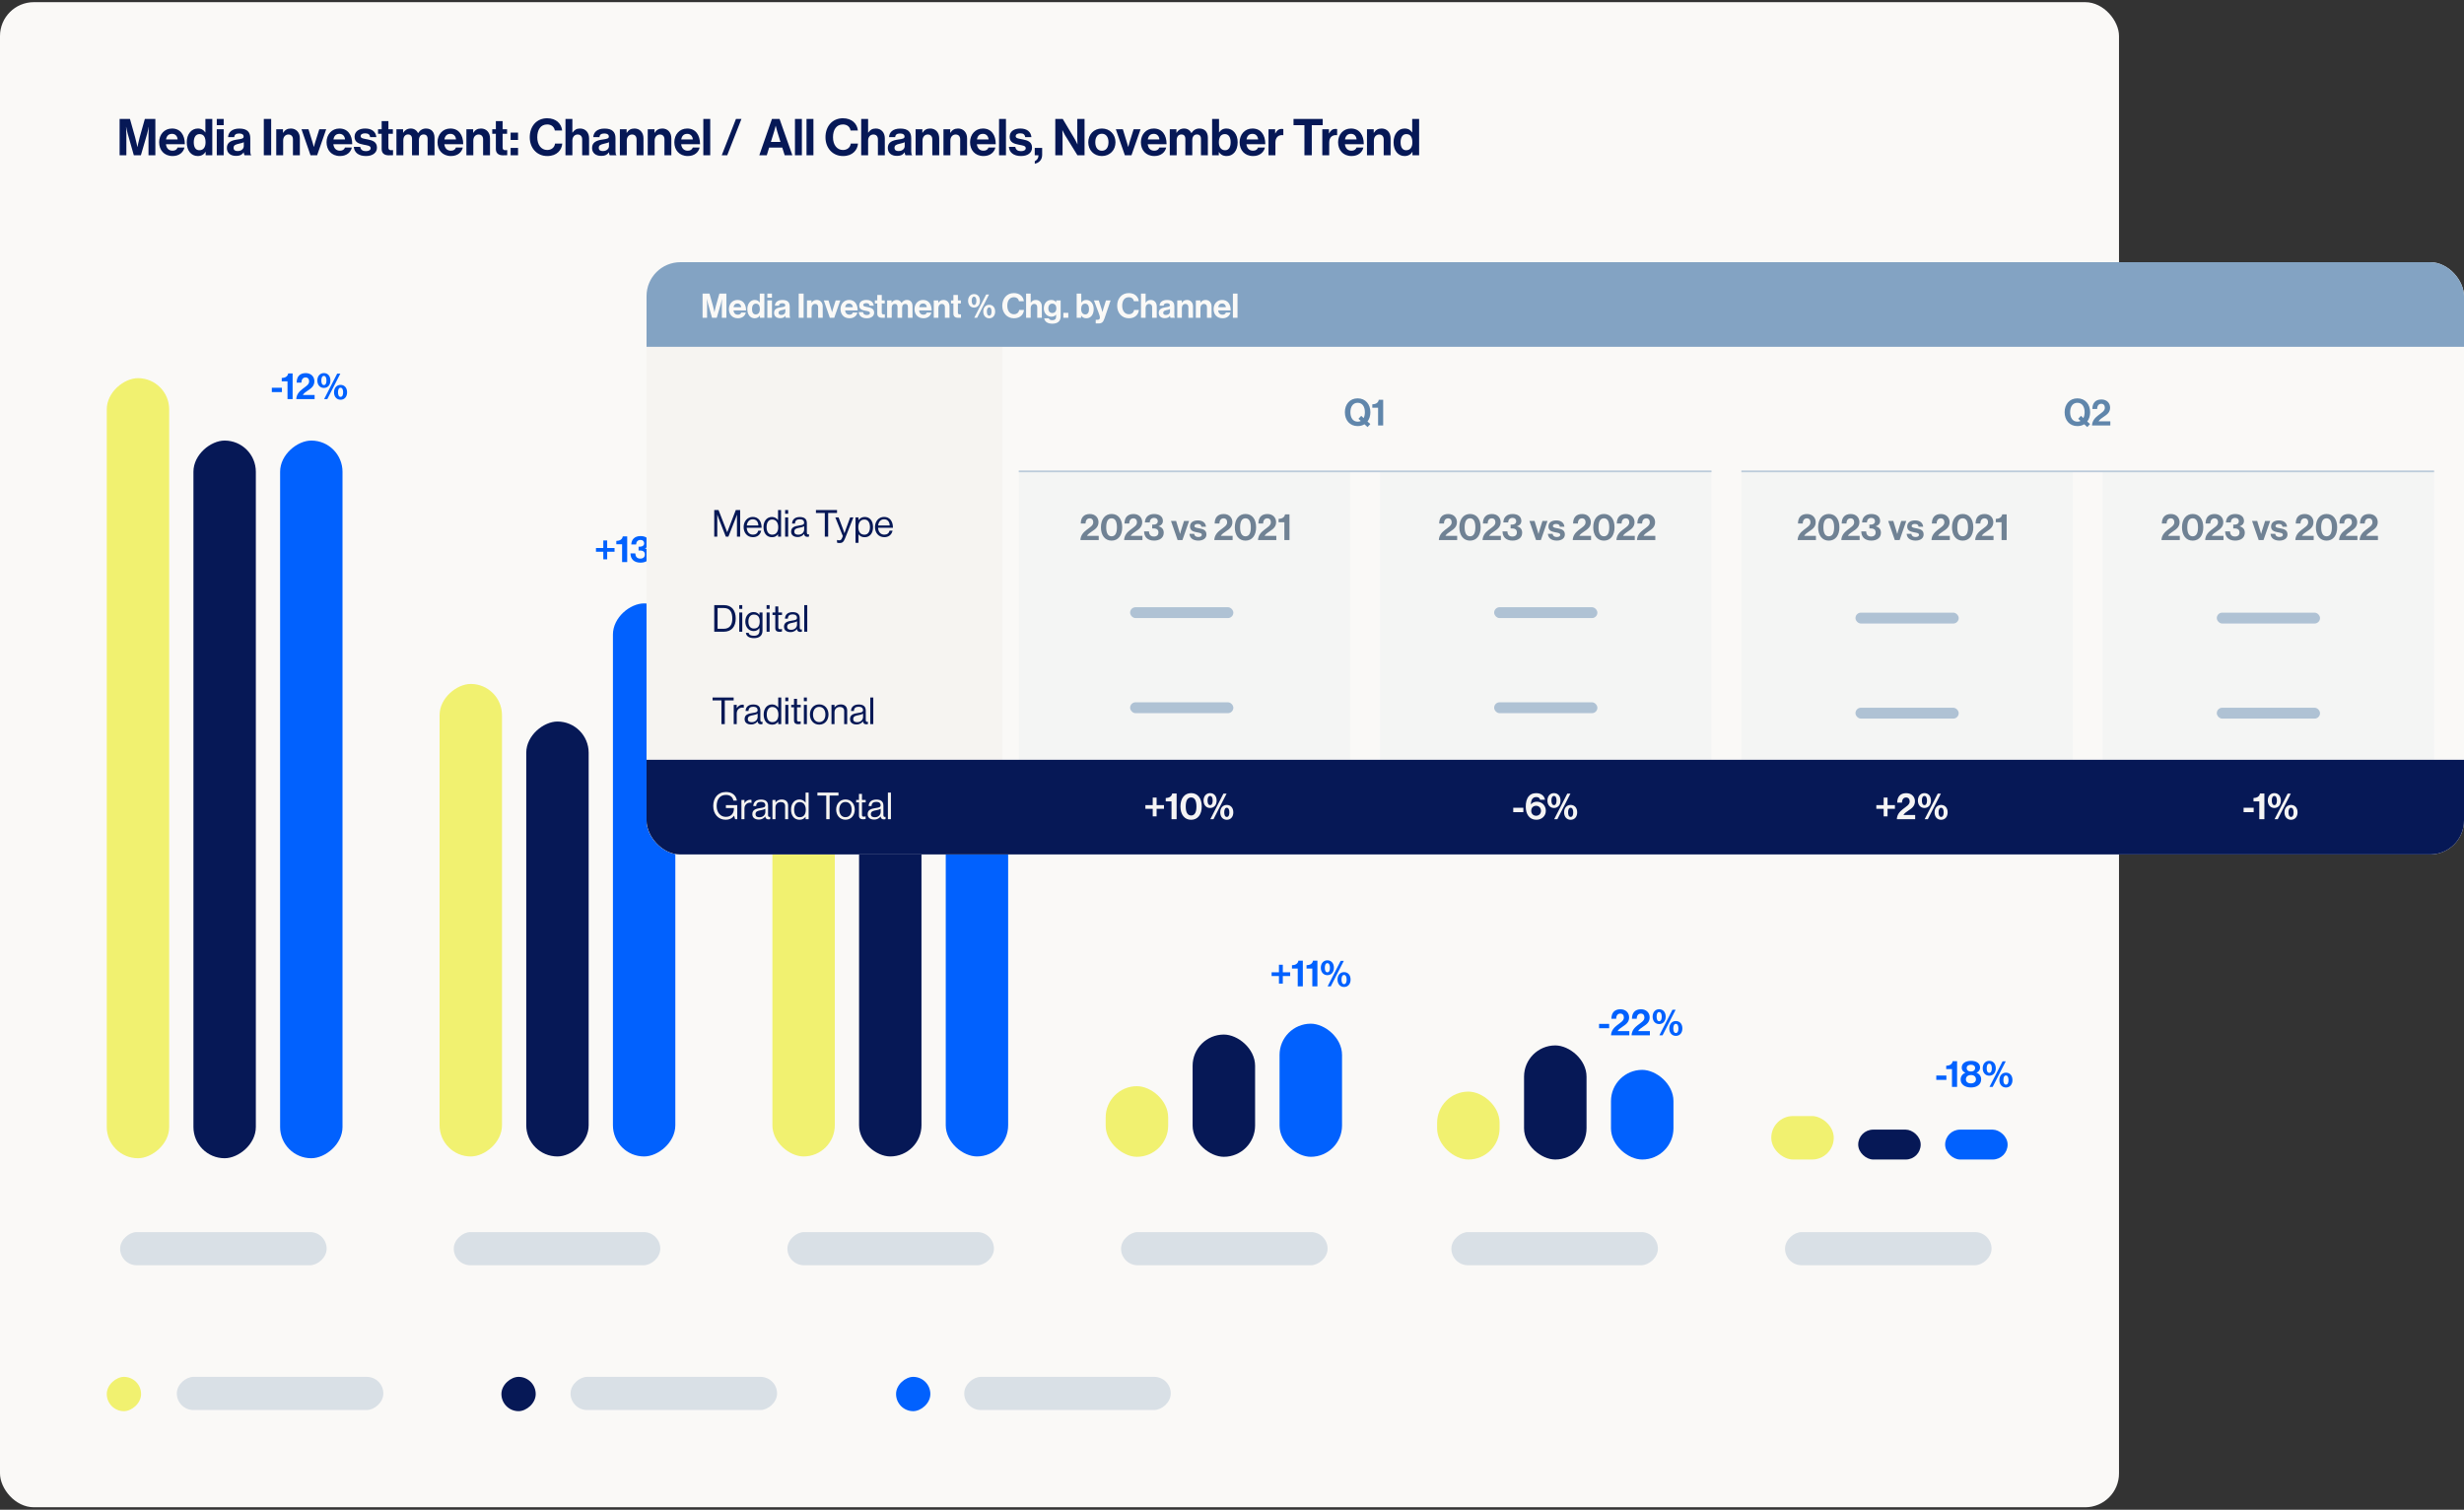 <svg width="883" height="541" viewBox="0 0 883 541" fill="none" xmlns="http://www.w3.org/2000/svg">
<rect x="0" y="0" width="883" height="541" fill="#333333" stroke="none"/>
<rect y="0.778" width="759.367" height="539.345" rx="12.131" fill="#FAF9F7"/>
<path d="M42.864 55.641V42.63H46.576L48.414 49.163C48.869 50.8 49.233 52.675 49.233 52.675H49.269C49.269 52.675 49.615 50.8 50.07 49.163L51.907 42.63H55.674V55.641H53.218V48.18C53.218 47.125 53.327 45.487 53.327 45.487H53.29C53.29 45.487 52.999 47.016 52.726 47.962L50.488 55.641H47.959L45.775 47.962C45.502 47.016 45.211 45.487 45.211 45.487H45.175C45.175 45.487 45.284 47.125 45.284 48.18V55.641H42.864ZM61.869 55.914C58.776 55.914 57.029 53.748 57.029 50.964C57.029 48.198 58.903 46.051 61.633 46.051C64.635 46.051 66.236 48.344 66.236 51.674H59.467C59.649 53.111 60.45 54.003 61.851 54.003C62.815 54.003 63.379 53.566 63.652 52.857H66.091C65.745 54.513 64.271 55.914 61.869 55.914ZM61.669 47.962C60.359 47.962 59.722 48.744 59.504 49.964H63.652C63.579 48.781 62.797 47.962 61.669 47.962ZM70.875 55.914C68.528 55.914 66.927 54.003 66.927 50.982C66.927 48.071 68.582 46.051 70.912 46.051C72.222 46.051 73.04 46.652 73.55 47.434H73.605V42.63H76.079V55.641H73.695V54.422H73.659C73.113 55.313 72.185 55.914 70.875 55.914ZM71.421 53.839C72.895 53.839 73.659 52.747 73.659 51.037C73.659 49.254 73.077 48.053 71.494 48.053C70.129 48.053 69.438 49.254 69.438 50.982C69.438 52.784 70.147 53.839 71.421 53.839ZM77.688 55.641V46.306H80.162V55.641H77.688ZM77.688 44.85V42.63H80.162V44.85H77.688ZM87.634 55.641C87.489 55.459 87.398 55.022 87.343 54.603H87.307C86.834 55.313 86.16 55.859 84.559 55.859C82.649 55.859 81.302 54.858 81.302 53.002C81.302 50.946 82.976 50.291 85.05 50C86.597 49.782 87.307 49.654 87.307 48.944C87.307 48.271 86.779 47.834 85.742 47.834C84.577 47.834 84.013 48.253 83.941 49.145H81.739C81.812 47.507 83.031 46.069 85.76 46.069C88.562 46.069 89.691 47.325 89.691 49.508V54.258C89.691 54.967 89.8 55.386 90.018 55.55V55.641H87.634ZM85.16 54.13C86.579 54.13 87.361 53.257 87.361 52.347V50.946C86.925 51.201 86.251 51.346 85.633 51.492C84.341 51.783 83.704 52.074 83.704 52.948C83.704 53.821 84.286 54.13 85.16 54.13ZM94.538 55.641V42.63H97.177V55.641H94.538ZM101.414 46.306V47.58H101.468C102.105 46.579 102.96 46.051 104.234 46.051C106.163 46.051 107.455 47.507 107.455 49.545V55.641H104.98V49.909C104.98 48.908 104.398 48.198 103.361 48.198C102.269 48.198 101.468 49.072 101.468 50.346V55.641H98.993V46.306H101.414ZM111.277 55.641L108.038 46.306H110.549L112.041 51.146C112.314 52.038 112.46 52.638 112.46 52.638H112.496C112.496 52.638 112.624 52.038 112.896 51.146L114.425 46.306H116.9L113.643 55.641H111.277ZM121.859 55.914C118.766 55.914 117.019 53.748 117.019 50.964C117.019 48.198 118.893 46.051 121.623 46.051C124.625 46.051 126.226 48.344 126.226 51.674H119.457C119.639 53.111 120.44 54.003 121.841 54.003C122.805 54.003 123.369 53.566 123.642 52.857H126.081C125.735 54.513 124.261 55.914 121.859 55.914ZM121.659 47.962C120.349 47.962 119.712 48.744 119.494 49.964H123.642C123.57 48.781 122.787 47.962 121.659 47.962ZM131.156 55.914C128.445 55.914 126.935 54.603 126.789 52.62H129.082C129.246 53.694 130.01 54.167 131.12 54.167C132.212 54.167 132.83 53.748 132.83 53.093C132.83 52.202 131.648 52.111 130.374 51.856C128.7 51.528 127.062 51.073 127.062 49.035C127.062 47.016 128.736 46.051 130.865 46.051C133.322 46.051 134.686 47.27 134.868 49.145H132.63C132.521 48.144 131.884 47.78 130.829 47.78C129.864 47.78 129.228 48.144 129.228 48.817C129.228 49.618 130.465 49.691 131.793 49.964C133.358 50.291 135.087 50.728 135.087 52.911C135.087 54.785 133.485 55.914 131.156 55.914ZM135.479 47.944V46.306H136.771V43.395H139.191V46.306H140.793V47.944H139.191V52.893C139.191 53.584 139.574 53.821 140.119 53.821C140.429 53.821 140.847 53.803 140.847 53.803V55.622C140.847 55.622 140.283 55.659 139.301 55.659C138.1 55.659 136.771 55.186 136.771 53.421V47.944H135.479ZM142.067 55.641V46.306H144.451V47.562H144.505C145.015 46.706 145.925 46.051 147.217 46.051C148.399 46.051 149.345 46.706 149.8 47.689H149.837C150.474 46.67 151.456 46.051 152.639 46.051C154.604 46.051 155.714 47.325 155.714 49.363V55.641H153.239V49.782C153.239 48.726 152.712 48.18 151.802 48.18C150.765 48.18 150.128 48.981 150.128 50.218V55.641H147.653V49.782C147.653 48.726 147.126 48.18 146.216 48.18C145.215 48.18 144.542 48.981 144.542 50.218V55.641H142.067ZM161.628 55.914C158.534 55.914 156.787 53.748 156.787 50.964C156.787 48.198 158.662 46.051 161.391 46.051C164.393 46.051 165.995 48.344 165.995 51.674H159.226C159.408 53.111 160.208 54.003 161.609 54.003C162.574 54.003 163.138 53.566 163.411 52.857H165.849C165.503 54.513 164.029 55.914 161.628 55.914ZM161.427 47.962C160.117 47.962 159.48 48.744 159.262 49.964H163.411C163.338 48.781 162.556 47.962 161.427 47.962ZM169.56 46.306V47.58H169.615C170.251 46.579 171.107 46.051 172.38 46.051C174.309 46.051 175.601 47.507 175.601 49.545V55.641H173.126V49.909C173.126 48.908 172.544 48.198 171.507 48.198C170.415 48.198 169.615 49.072 169.615 50.346V55.641H167.14V46.306H169.56ZM176.403 47.944V46.306H177.695V43.395H180.115V46.306H181.716V47.944H180.115V52.893C180.115 53.584 180.497 53.821 181.043 53.821C181.352 53.821 181.771 53.803 181.771 53.803V55.622C181.771 55.622 181.207 55.659 180.224 55.659C179.023 55.659 177.695 55.186 177.695 53.421V47.944H176.403ZM182.988 50.164V47.525H185.645V50.164H182.988ZM182.988 55.641V53.002H185.645V55.641H182.988ZM196.1 55.914C192.443 55.914 189.841 53.093 189.841 49.181C189.841 45.324 192.243 42.376 196.082 42.376C199.285 42.376 201.177 44.286 201.45 46.761H198.83C198.593 45.451 197.611 44.596 196.082 44.596C193.68 44.596 192.534 46.597 192.534 49.181C192.534 51.838 193.917 53.748 196.1 53.748C197.647 53.748 198.739 52.82 198.903 51.456H201.486C201.414 52.602 200.922 53.712 200.049 54.531C199.157 55.368 197.902 55.914 196.1 55.914ZM205.118 42.63V47.525H205.173C205.846 46.543 206.61 46.051 207.884 46.051C209.813 46.051 211.105 47.507 211.105 49.545V55.641H208.63V49.909C208.63 48.908 208.048 48.198 207.011 48.198C205.919 48.198 205.118 49.072 205.118 50.346V55.641H202.644V42.63H205.118ZM218.507 55.641C218.362 55.459 218.271 55.022 218.216 54.603H218.18C217.707 55.313 217.034 55.859 215.432 55.859C213.522 55.859 212.175 54.858 212.175 53.002C212.175 50.946 213.849 50.291 215.924 50C217.47 49.782 218.18 49.654 218.18 48.944C218.18 48.271 217.652 47.834 216.615 47.834C215.451 47.834 214.886 48.253 214.814 49.145H212.612C212.685 47.507 213.904 46.069 216.633 46.069C219.435 46.069 220.564 47.325 220.564 49.508V54.258C220.564 54.967 220.673 55.386 220.891 55.55V55.641H218.507ZM216.033 54.13C217.452 54.13 218.235 53.257 218.235 52.347V50.946C217.798 51.201 217.125 51.346 216.506 51.492C215.214 51.783 214.577 52.074 214.577 52.948C214.577 53.821 215.159 54.13 216.033 54.13ZM224.557 46.306V47.58H224.612C225.248 46.579 226.104 46.051 227.377 46.051C229.306 46.051 230.598 47.507 230.598 49.545V55.641H228.123V49.909C228.123 48.908 227.541 48.198 226.504 48.198C225.412 48.198 224.612 49.072 224.612 50.346V55.641H222.137V46.306H224.557ZM234.543 46.306V47.58H234.598C235.235 46.579 236.09 46.051 237.364 46.051C239.293 46.051 240.585 47.507 240.585 49.545V55.641H238.11V49.909C238.11 48.908 237.528 48.198 236.49 48.198C235.399 48.198 234.598 49.072 234.598 50.346V55.641H232.123V46.306H234.543ZM246.495 55.914C243.402 55.914 241.655 53.748 241.655 50.964C241.655 48.198 243.529 46.051 246.259 46.051C249.261 46.051 250.862 48.344 250.862 51.674H244.093C244.275 53.111 245.076 54.003 246.477 54.003C247.441 54.003 248.005 53.566 248.278 52.857H250.717C250.371 54.513 248.897 55.914 246.495 55.914ZM246.295 47.962C244.985 47.962 244.348 48.744 244.13 49.964H248.278C248.206 48.781 247.423 47.962 246.295 47.962ZM252.044 55.641V42.63H254.519V55.641H252.044ZM258.64 55.641L263.735 42.63H265.7L260.605 55.641H258.64ZM272.105 55.641L276.636 42.63H279.365L283.951 55.641H281.203L280.33 52.875H275.635L274.78 55.641H272.105ZM277.419 47.107L276.254 50.855H279.693L278.528 47.107C278.31 46.415 278.001 45.105 278.001 45.105H277.964C277.964 45.105 277.637 46.415 277.419 47.107ZM284.882 55.641V42.63H287.357V55.641H284.882ZM289.022 55.641V42.63H291.497V55.641H289.022ZM302.078 55.914C298.421 55.914 295.819 53.093 295.819 49.181C295.819 45.324 298.221 42.376 302.06 42.376C305.263 42.376 307.155 44.286 307.428 46.761H304.808C304.571 45.451 303.589 44.596 302.06 44.596C299.658 44.596 298.512 46.597 298.512 49.181C298.512 51.838 299.895 53.748 302.078 53.748C303.625 53.748 304.717 52.82 304.881 51.456H307.464C307.392 52.602 306.9 53.712 306.027 54.531C305.135 55.368 303.88 55.914 302.078 55.914ZM311.096 42.63V47.525H311.151C311.824 46.543 312.588 46.051 313.862 46.051C315.791 46.051 317.083 47.507 317.083 49.545V55.641H314.608V49.909C314.608 48.908 314.026 48.198 312.989 48.198C311.897 48.198 311.096 49.072 311.096 50.346V55.641H308.621V42.63H311.096ZM324.485 55.641C324.34 55.459 324.249 55.022 324.194 54.603H324.158C323.685 55.313 323.011 55.859 321.41 55.859C319.5 55.859 318.153 54.858 318.153 53.002C318.153 50.946 319.827 50.291 321.902 50C323.448 49.782 324.158 49.654 324.158 48.944C324.158 48.271 323.63 47.834 322.593 47.834C321.428 47.834 320.864 48.253 320.792 49.145H318.59C318.663 47.507 319.882 46.069 322.611 46.069C325.413 46.069 326.542 47.325 326.542 49.508V54.258C326.542 54.967 326.651 55.386 326.869 55.55V55.641H324.485ZM322.011 54.13C323.43 54.13 324.212 53.257 324.212 52.347V50.946C323.776 51.201 323.102 51.346 322.484 51.492C321.192 51.783 320.555 52.074 320.555 52.948C320.555 53.821 321.137 54.13 322.011 54.13ZM330.535 46.306V47.58H330.589C331.226 46.579 332.081 46.051 333.355 46.051C335.284 46.051 336.576 47.507 336.576 49.545V55.641H334.101V49.909C334.101 48.908 333.519 48.198 332.482 48.198C331.39 48.198 330.589 49.072 330.589 50.346V55.641H328.115V46.306H330.535ZM340.521 46.306V47.58H340.576C341.213 46.579 342.068 46.051 343.342 46.051C345.271 46.051 346.562 47.507 346.562 49.545V55.641H344.088V49.909C344.088 48.908 343.505 48.198 342.468 48.198C341.377 48.198 340.576 49.072 340.576 50.346V55.641H338.101V46.306H340.521ZM352.473 55.914C349.38 55.914 347.633 53.748 347.633 50.964C347.633 48.198 349.507 46.051 352.237 46.051C355.239 46.051 356.84 48.344 356.84 51.674H350.071C350.253 53.111 351.054 54.003 352.455 54.003C353.419 54.003 353.983 53.566 354.256 52.857H356.695C356.349 54.513 354.875 55.914 352.473 55.914ZM352.273 47.962C350.963 47.962 350.326 48.744 350.108 49.964H354.256C354.183 48.781 353.401 47.962 352.273 47.962ZM358.022 55.641V42.63H360.496V55.641H358.022ZM365.911 55.914C363.199 55.914 361.689 54.603 361.543 52.62H363.836C364 53.694 364.764 54.167 365.874 54.167C366.966 54.167 367.585 53.748 367.585 53.093C367.585 52.202 366.402 52.111 365.128 51.856C363.454 51.528 361.816 51.073 361.816 49.035C361.816 47.016 363.49 46.051 365.619 46.051C368.076 46.051 369.441 47.27 369.623 49.145H367.384C367.275 48.144 366.638 47.78 365.583 47.78C364.619 47.78 363.982 48.144 363.982 48.817C363.982 49.618 365.219 49.691 366.547 49.964C368.112 50.291 369.841 50.728 369.841 52.911C369.841 54.785 368.24 55.914 365.911 55.914ZM370.83 58.661V57.77C371.54 57.406 372.14 56.769 372.14 55.641H370.812V53.002H373.468V55.495C373.468 57.351 372.231 58.406 370.83 58.661ZM378.176 55.641V42.63H380.851L385.182 49.891C385.6 50.6 386.092 51.71 386.092 51.71H386.128C386.128 51.71 386.055 50.364 386.055 49.454V42.63H388.657V55.641H386.11L381.67 48.453C381.252 47.762 380.742 46.652 380.742 46.652H380.706C380.706 46.652 380.778 48.017 380.778 48.926V55.641H378.176ZM394.872 55.914C391.979 55.914 389.996 53.766 389.996 50.982C389.996 48.198 391.979 46.051 394.872 46.051C397.765 46.051 399.749 48.198 399.749 50.982C399.749 53.766 397.765 55.914 394.872 55.914ZM394.872 54.021C396.382 54.021 397.238 52.802 397.238 50.982C397.238 49.163 396.382 47.925 394.872 47.925C393.344 47.925 392.507 49.163 392.507 50.982C392.507 52.802 393.344 54.021 394.872 54.021ZM403.107 55.641L399.868 46.306H402.379L403.871 51.146C404.144 52.038 404.29 52.638 404.29 52.638H404.326C404.326 52.638 404.454 52.038 404.727 51.146L406.255 46.306H408.73L405.473 55.641H403.107ZM413.689 55.914C410.596 55.914 408.849 53.748 408.849 50.964C408.849 48.198 410.723 46.051 413.453 46.051C416.455 46.051 418.056 48.344 418.056 51.674H411.287C411.469 53.111 412.27 54.003 413.671 54.003C414.635 54.003 415.2 53.566 415.473 52.857H417.911C417.565 54.513 416.091 55.914 413.689 55.914ZM413.489 47.962C412.179 47.962 411.542 48.744 411.324 49.964H415.473C415.4 48.781 414.617 47.962 413.489 47.962ZM419.202 55.641V46.306H421.585V47.562H421.64C422.149 46.706 423.059 46.051 424.351 46.051C425.534 46.051 426.48 46.706 426.935 47.689H426.971C427.608 46.67 428.591 46.051 429.774 46.051C431.739 46.051 432.849 47.325 432.849 49.363V55.641H430.374V49.782C430.374 48.726 429.846 48.18 428.937 48.18C427.899 48.18 427.263 48.981 427.263 50.218V55.641H424.788V49.782C424.788 48.726 424.26 48.18 423.35 48.18C422.35 48.18 421.676 48.981 421.676 50.218V55.641H419.202ZM439.581 55.914C438.271 55.914 437.343 55.349 436.797 54.476H436.761V55.641H434.377V42.63H436.852V47.434H436.906C437.416 46.652 438.216 46.051 439.508 46.051C441.856 46.051 443.53 48.071 443.53 50.982C443.53 54.003 441.928 55.914 439.581 55.914ZM439.035 53.839C440.309 53.839 441.019 52.784 441.019 50.982C441.019 49.254 440.327 48.053 438.944 48.053C437.379 48.053 436.797 49.308 436.797 51.037C436.797 52.747 437.652 53.839 439.035 53.839ZM449.069 55.914C445.975 55.914 444.228 53.748 444.228 50.964C444.228 48.198 446.103 46.051 448.832 46.051C451.834 46.051 453.436 48.344 453.436 51.674H446.667C446.849 53.111 447.649 54.003 449.05 54.003C450.015 54.003 450.579 53.566 450.852 52.857H453.29C452.944 54.513 451.47 55.914 449.069 55.914ZM448.868 47.962C447.558 47.962 446.921 48.744 446.703 49.964H450.852C450.779 48.781 449.997 47.962 448.868 47.962ZM456.965 46.306V47.798H457.019C457.583 46.743 458.22 46.197 459.312 46.197C459.585 46.197 459.749 46.215 459.894 46.27V48.435H459.84C458.22 48.271 457.056 49.126 457.056 51.092V55.641H454.581V46.306H456.965ZM463.544 44.85V42.63H474.006V44.85H470.094V55.641H467.456V44.85H463.544ZM476.245 46.306V47.798H476.299C476.863 46.743 477.5 46.197 478.592 46.197C478.865 46.197 479.029 46.215 479.174 46.27V48.435H479.12C477.5 48.271 476.336 49.126 476.336 51.092V55.641H473.861V46.306H476.245ZM484.359 55.914C481.266 55.914 479.519 53.748 479.519 50.964C479.519 48.198 481.393 46.051 484.122 46.051C487.125 46.051 488.726 48.344 488.726 51.674H481.957C482.139 53.111 482.94 54.003 484.341 54.003C485.305 54.003 485.869 53.566 486.142 52.857H488.58C488.235 54.513 486.761 55.914 484.359 55.914ZM484.159 47.962C482.849 47.962 482.212 48.744 481.994 49.964H486.142C486.069 48.781 485.287 47.962 484.159 47.962ZM492.292 46.306V47.58H492.346C492.983 46.579 493.838 46.051 495.112 46.051C497.041 46.051 498.333 47.507 498.333 49.545V55.641H495.858V49.909C495.858 48.908 495.276 48.198 494.238 48.198C493.147 48.198 492.346 49.072 492.346 50.346V55.641H489.871V46.306H492.292ZM503.352 55.914C501.004 55.914 499.403 54.003 499.403 50.982C499.403 48.071 501.059 46.051 503.388 46.051C504.698 46.051 505.517 46.652 506.026 47.434H506.081V42.63H508.556V55.641H506.172V54.422H506.136C505.59 55.313 504.662 55.914 503.352 55.914ZM503.897 53.839C505.371 53.839 506.136 52.747 506.136 51.037C506.136 49.254 505.553 48.053 503.97 48.053C502.606 48.053 501.914 49.254 501.914 50.982C501.914 52.784 502.624 53.839 503.897 53.839Z" fill="#061856"/>
<rect x="321.113" y="505.688" width="12.294" height="12.294" rx="6.147" transform="rotate(-90 321.113 505.688)" fill="#0161FE"/>
<rect x="179.688" y="505.688" width="12.294" height="12.294" rx="6.147" transform="rotate(-90 179.688 505.688)" fill="#061856"/>
<rect x="38.264" y="505.688" width="12.294" height="12.294" rx="6.147" transform="rotate(-90 38.264 505.688)" fill="#F1F170"/>
<rect x="100.379" y="415.049" width="257.173" height="22.363" rx="11.181" transform="rotate(-90 100.379 415.049)" fill="#0161FE"/>
<rect x="69.32" y="415.049" width="257.173" height="22.363" rx="11.181" transform="rotate(-90 69.32 415.049)" fill="#061856"/>
<rect x="38.264" y="415.049" width="279.536" height="22.363" rx="11.181" transform="rotate(-90 38.264 415.049)" fill="#F1F170"/>
<rect x="219.648" y="414.412" width="198.187" height="22.363" rx="11.181" transform="rotate(-90 219.648 414.412)" fill="#0161FE"/>
<rect x="188.59" y="414.412" width="155.856" height="22.363" rx="11.181" transform="rotate(-90 188.59 414.412)" fill="#061856"/>
<rect x="157.529" y="414.412" width="169.325" height="22.363" rx="11.181" transform="rotate(-90 157.529 414.412)" fill="#F1F170"/>
<path d="M97.411 140.508V138.947H101.027V140.508H97.411ZM103.035 143.03V136.652H100.966V135.451C102.087 135.411 103.088 134.997 103.275 133.823H104.863V143.03H103.035ZM106.178 143.03C106.245 141.282 107.339 140.215 108.38 139.401C109.528 138.493 110.782 137.853 110.782 136.679C110.782 135.825 110.328 135.251 109.514 135.251C108.594 135.251 108.047 135.918 108.02 137.106H106.312C106.312 135.024 107.379 133.703 109.554 133.703C111.543 133.703 112.663 135.051 112.663 136.625C112.663 138.347 111.489 139.161 110.368 139.908C109.661 140.362 108.834 140.949 108.527 141.536H112.744V143.03H106.178ZM116.07 139.014C114.709 139.014 113.721 137.973 113.721 136.358C113.721 134.73 114.722 133.69 116.07 133.69C117.444 133.69 118.405 134.717 118.405 136.358C118.405 137.973 117.444 139.014 116.07 139.014ZM122.048 143.244C120.687 143.244 119.699 142.203 119.699 140.588C119.699 138.96 120.7 137.92 122.048 137.92C123.422 137.92 124.383 138.947 124.383 140.588C124.383 142.203 123.422 143.244 122.048 143.244ZM116.15 143.03L120.833 133.876H121.968L117.284 143.03H116.15ZM122.048 142.216C122.675 142.216 122.968 141.549 122.968 140.588C122.968 139.628 122.661 138.934 122.048 138.934C121.421 138.934 121.127 139.614 121.127 140.588C121.127 141.536 121.421 142.216 122.048 142.216ZM116.07 137.986C116.697 137.986 116.99 137.319 116.99 136.358C116.99 135.398 116.683 134.704 116.07 134.704C115.443 134.704 115.149 135.384 115.149 136.358C115.149 137.306 115.443 137.986 116.07 137.986Z" fill="#0161FE"/>
<path d="M213.571 197.714V196.38H216.2V193.671H217.588V196.38H220.23V197.714H217.588V200.423H216.2V197.714H213.571ZM222.934 201.424V195.045H220.866V193.845C221.987 193.805 222.988 193.391 223.175 192.217H224.763V201.424H222.934ZM229.534 201.624C227.172 201.624 225.958 200.316 225.932 198.315H227.666C227.733 199.409 228.213 200.17 229.468 200.17C230.482 200.17 231.082 199.622 231.082 198.688C231.082 197.808 230.522 197.274 229.401 197.274H228.84V195.9H229.361C230.228 195.9 230.842 195.459 230.842 194.685C230.842 193.965 230.348 193.484 229.548 193.484C228.507 193.484 228 194.165 227.96 195.112H226.225C226.292 193.311 227.426 192.097 229.548 192.097C231.456 192.097 232.683 193.044 232.683 194.565C232.683 195.593 232.03 196.193 231.122 196.487V196.513C232.283 196.794 232.977 197.541 232.977 198.808C232.977 200.703 231.416 201.624 229.534 201.624ZM235.97 197.407C234.609 197.407 233.621 196.367 233.621 194.752C233.621 193.124 234.622 192.083 235.97 192.083C237.344 192.083 238.305 193.111 238.305 194.752C238.305 196.367 237.344 197.407 235.97 197.407ZM241.948 201.637C240.587 201.637 239.599 200.597 239.599 198.982C239.599 197.354 240.6 196.313 241.948 196.313C243.322 196.313 244.283 197.341 244.283 198.982C244.283 200.597 243.322 201.637 241.948 201.637ZM236.05 201.424L240.733 192.27H241.868L237.184 201.424H236.05ZM241.948 200.61C242.575 200.61 242.868 199.943 242.868 198.982C242.868 198.021 242.561 197.327 241.948 197.327C241.32 197.327 241.027 198.008 241.027 198.982C241.027 199.929 241.32 200.61 241.948 200.61ZM235.97 196.38C236.597 196.38 236.89 195.713 236.89 194.752C236.89 193.791 236.583 193.097 235.97 193.097C235.342 193.097 235.049 193.778 235.049 194.752C235.049 195.699 235.342 196.38 235.97 196.38Z" fill="#0161FE"/>
<path d="M334.287 199.106V197.771H336.916V195.063H338.304V197.771H340.946V199.106H338.304V201.815H336.916V199.106H334.287ZM343.65 202.815V196.437H341.582V195.236C342.703 195.196 343.704 194.782 343.89 193.608H345.478V202.815H343.65ZM350.664 203.029C348.329 203.029 346.847 201.161 346.847 198.252C346.847 195.33 348.355 193.475 350.677 193.475C353.039 193.475 354.48 195.316 354.48 198.252C354.48 201.161 353.039 203.029 350.664 203.029ZM350.677 201.481C352.038 201.481 352.585 200.213 352.585 198.252C352.585 196.317 352.025 195.023 350.677 195.023C349.316 195.023 348.742 196.304 348.742 198.252C348.742 200.187 349.316 201.481 350.677 201.481ZM357.48 198.799C356.119 198.799 355.132 197.758 355.132 196.144C355.132 194.516 356.133 193.475 357.48 193.475C358.855 193.475 359.815 194.502 359.815 196.144C359.815 197.758 358.855 198.799 357.48 198.799ZM363.458 203.029C362.097 203.029 361.11 201.988 361.11 200.374C361.11 198.746 362.111 197.705 363.458 197.705C364.833 197.705 365.793 198.732 365.793 200.374C365.793 201.988 364.833 203.029 363.458 203.029ZM357.56 202.815L362.244 193.662H363.378L358.695 202.815H357.56ZM363.458 202.001C364.085 202.001 364.379 201.334 364.379 200.374C364.379 199.413 364.072 198.719 363.458 198.719C362.831 198.719 362.538 199.399 362.538 200.374C362.538 201.321 362.831 202.001 363.458 202.001ZM357.48 197.771C358.107 197.771 358.401 197.104 358.401 196.144C358.401 195.183 358.094 194.489 357.48 194.489C356.853 194.489 356.56 195.169 356.56 196.144C356.56 197.091 356.853 197.771 357.48 197.771Z" fill="#0161FE"/>
<path d="M455.693 349.757V348.423H458.322V345.714H459.709V348.423H462.351V349.757H459.709V352.466H458.322V349.757H455.693ZM465.056 353.467V347.088H462.988V345.888C464.109 345.847 465.109 345.434 465.296 344.26H466.884V353.467H465.056ZM470.282 353.467V347.088H468.213V345.888C469.334 345.847 470.335 345.434 470.522 344.26H472.11V353.467H470.282ZM475.68 349.45C474.319 349.45 473.332 348.41 473.332 346.795C473.332 345.167 474.333 344.126 475.68 344.126C477.055 344.126 478.016 345.154 478.016 346.795C478.016 348.41 477.055 349.45 475.68 349.45ZM481.658 353.68C480.297 353.68 479.31 352.639 479.31 351.025C479.31 349.397 480.311 348.356 481.658 348.356C483.033 348.356 483.994 349.384 483.994 351.025C483.994 352.639 483.033 353.68 481.658 353.68ZM475.761 353.467L480.444 344.313H481.578L476.895 353.467H475.761ZM481.658 352.653C482.286 352.653 482.579 351.986 482.579 351.025C482.579 350.064 482.272 349.37 481.658 349.37C481.031 349.37 480.738 350.051 480.738 351.025C480.738 351.972 481.031 352.653 481.658 352.653ZM475.68 348.423C476.308 348.423 476.601 347.756 476.601 346.795C476.601 345.834 476.294 345.14 475.68 345.14C475.053 345.14 474.76 345.821 474.76 346.795C474.76 347.742 475.053 348.423 475.68 348.423Z" fill="#0161FE"/>
<path d="M573.043 368.468V366.907H576.659V368.468H573.043ZM577.328 370.99C577.395 369.242 578.489 368.175 579.53 367.361C580.677 366.453 581.932 365.813 581.932 364.639C581.932 363.785 581.478 363.211 580.664 363.211C579.743 363.211 579.196 363.878 579.169 365.066H577.461C577.461 362.984 578.529 361.663 580.704 361.663C582.692 361.663 583.813 363.011 583.813 364.585C583.813 366.307 582.639 367.121 581.518 367.868C580.811 368.321 579.983 368.909 579.677 369.496H583.893V370.99H577.328ZM584.691 370.99C584.757 369.242 585.851 368.175 586.892 367.361C588.04 366.453 589.294 365.813 589.294 364.639C589.294 363.785 588.84 363.211 588.027 363.211C587.106 363.211 586.559 363.878 586.532 365.066H584.824C584.824 362.984 585.892 361.663 588.067 361.663C590.055 361.663 591.176 363.011 591.176 364.585C591.176 366.307 590.001 367.121 588.881 367.868C588.173 368.321 587.346 368.909 587.039 369.496H591.256V370.99H584.691ZM594.582 366.974C593.221 366.974 592.233 365.933 592.233 364.318C592.233 362.69 593.234 361.65 594.582 361.65C595.956 361.65 596.917 362.677 596.917 364.318C596.917 365.933 595.956 366.974 594.582 366.974ZM600.56 371.204C599.199 371.204 598.211 370.163 598.211 368.548C598.211 366.92 599.212 365.88 600.56 365.88C601.934 365.88 602.895 366.907 602.895 368.548C602.895 370.163 601.934 371.204 600.56 371.204ZM594.662 370.99L599.346 361.836H600.48L595.796 370.99H594.662ZM600.56 370.176C601.187 370.176 601.481 369.509 601.481 368.548C601.481 367.588 601.174 366.894 600.56 366.894C599.933 366.894 599.639 367.574 599.639 368.548C599.639 369.496 599.933 370.176 600.56 370.176ZM594.582 365.946C595.209 365.946 595.503 365.279 595.503 364.318C595.503 363.358 595.196 362.664 594.582 362.664C593.955 362.664 593.661 363.344 593.661 364.318C593.661 365.266 593.955 365.946 594.582 365.946Z" fill="#0161FE"/>
<path d="M693.891 386.967V385.406H697.507V386.967H693.891ZM699.514 389.489V383.111H697.446V381.91C698.567 381.87 699.568 381.456 699.754 380.282H701.342V389.489H699.514ZM706.341 389.689C704.273 389.689 702.618 388.689 702.618 386.847C702.618 385.713 703.285 384.832 704.286 384.445V384.405C703.472 384.032 703.005 383.471 703.005 382.591C703.005 381.043 704.353 380.162 706.328 380.162C708.302 380.162 709.583 381.029 709.583 382.564C709.583 383.418 709.103 384.018 708.316 384.392V384.432C709.33 384.792 709.97 385.66 709.97 386.767C709.97 388.649 708.409 389.689 706.341 389.689ZM706.301 388.222C707.368 388.222 708.102 387.648 708.102 386.78C708.102 385.846 707.448 385.233 706.328 385.233C705.207 385.233 704.5 385.846 704.5 386.78C704.5 387.675 705.193 388.222 706.301 388.222ZM706.301 383.965C707.248 383.965 707.809 383.458 707.809 382.737C707.809 382.017 707.248 381.536 706.301 381.536C705.34 381.536 704.78 382.017 704.78 382.737C704.78 383.458 705.34 383.965 706.301 383.965ZM712.875 385.473C711.514 385.473 710.527 384.432 710.527 382.817C710.527 381.189 711.527 380.149 712.875 380.149C714.25 380.149 715.21 381.176 715.21 382.817C715.21 384.432 714.25 385.473 712.875 385.473ZM718.853 389.703C717.492 389.703 716.505 388.662 716.505 387.047C716.505 385.419 717.505 384.379 718.853 384.379C720.228 384.379 721.188 385.406 721.188 387.047C721.188 388.662 720.228 389.703 718.853 389.703ZM712.955 389.489L717.639 380.335H718.773L714.089 389.489H712.955ZM718.853 388.675C719.48 388.675 719.774 388.008 719.774 387.047C719.774 386.087 719.467 385.393 718.853 385.393C718.226 385.393 717.932 386.073 717.932 387.047C717.932 387.995 718.226 388.675 718.853 388.675ZM712.875 384.445C713.502 384.445 713.796 383.778 713.796 382.817C713.796 381.857 713.489 381.163 712.875 381.163C712.248 381.163 711.954 381.843 711.954 382.817C711.954 383.765 712.248 384.445 712.875 384.445Z" fill="#0161FE"/>
<rect width="228.974" height="22.363" rx="11.181" transform="matrix(-9.34956e-09 -1 -1 1.52096e-08 299.162 414.408)" fill="#F1F170"/>
<rect width="180.87" height="22.363" rx="11.181" transform="matrix(-9.34956e-09 -1 -1 1.52096e-08 330.221 414.408)" fill="#061856"/>
<rect width="196.263" height="22.363" rx="11.181" transform="matrix(-9.34956e-09 -1 -1 1.52096e-08 361.281 414.408)" fill="#0161FE"/>
<rect width="25.312" height="22.392" rx="11.196" transform="matrix(-1.04616e-08 -1 -1 1.35928e-08 418.625 414.536)" fill="#F1F170"/>
<rect width="43.81" height="22.392" rx="11.196" transform="matrix(-1.04616e-08 -1 -1 1.35928e-08 449.777 414.536)" fill="#061856"/>
<rect width="47.704" height="22.392" rx="11.196" transform="matrix(-1.04616e-08 -1 -1 1.35928e-08 480.932 414.536)" fill="#0161FE"/>
<rect width="24.339" height="22.392" rx="11.196" transform="matrix(-9.39725e-09 -1 -1 1.51324e-08 537.396 415.51)" fill="#F1F170"/>
<rect width="40.889" height="22.392" rx="11.196" transform="matrix(-9.39725e-09 -1 -1 1.51324e-08 568.551 415.51)" fill="#061856"/>
<rect width="32.127" height="22.392" rx="11.196" transform="matrix(-9.39725e-09 -1 -1 1.51324e-08 599.705 415.51)" fill="#0161FE"/>
<rect width="15.577" height="22.392" rx="7.788" transform="matrix(-9.49623e-09 -1 -1 1.49747e-08 657.145 415.51)" fill="#F1F170"/>
<rect width="10.709" height="22.392" rx="5.355" transform="matrix(-9.49623e-09 -1 -1 1.49747e-08 688.299 415.51)" fill="#061856"/>
<rect width="10.709" height="22.392" rx="5.355" transform="matrix(-9.49623e-09 -1 -1 1.49747e-08 719.451 415.51)" fill="#0161FE"/>
<rect x="117.055" y="441.517" width="11.878" height="74.007" rx="5.939" transform="rotate(90 117.055 441.517)" fill="#D9E0E6"/>
<rect x="236.619" y="441.517" width="11.878" height="74.007" rx="5.939" transform="rotate(90 236.619 441.517)" fill="#D9E0E6"/>
<rect x="356.188" y="441.517" width="11.878" height="74.007" rx="5.939" transform="rotate(90 356.188 441.517)" fill="#D9E0E6"/>
<rect x="475.754" y="441.517" width="11.878" height="74.007" rx="5.939" transform="rotate(90 475.754 441.517)" fill="#D9E0E6"/>
<rect x="594.125" y="441.517" width="11.878" height="74.007" rx="5.939" transform="rotate(90 594.125 441.517)" fill="#D9E0E6"/>
<rect x="713.693" y="441.517" width="11.878" height="74.007" rx="5.939" transform="rotate(90 713.693 441.517)" fill="#D9E0E6"/>
<rect x="137.375" y="493.396" width="11.878" height="74.007" rx="5.939" transform="rotate(90 137.375 493.396)" fill="#D9E0E6"/>
<rect x="278.469" y="493.396" width="11.878" height="74.007" rx="5.939" transform="rotate(90 278.469 493.396)" fill="#D9E0E6"/>
<rect x="419.555" y="493.396" width="11.878" height="74.007" rx="5.939" transform="rotate(90 419.555 493.396)" fill="#D9E0E6"/>
<g clip-path="url(#clip0_4542_18716)">
<rect x="231.697" y="93.954" width="651.303" height="212.233" rx="12.131" fill="#FAF9F7"/>
<rect x="231.697" y="124.133" width="127.535" height="182.053" fill="#F6F4F1"/>
<rect x="231.697" y="93.954" width="651.419" height="30.327" fill="#83A3C3"/>
<path opacity="0.3" d="M365.074 168.917H483.847V390.247C483.847 391.675 482.689 392.833 481.261 392.833H367.66C366.232 392.833 365.074 391.675 365.074 390.247V168.917Z" fill="#E8EAEC"/>
<path opacity="0.3" d="M494.551 168.917H613.324V390.247C613.324 391.675 612.166 392.833 610.737 392.833H497.137C495.709 392.833 494.551 391.675 494.551 390.247V168.917Z" fill="#E8EAEC"/>
<path opacity="0.3" d="M624.035 168.917H742.808V390.247C742.808 391.675 741.65 392.833 740.222 392.833H626.621C625.193 392.833 624.035 391.675 624.035 390.247V168.917Z" fill="#E8EAEC"/>
<path opacity="0.3" d="M753.516 168.917H872.288V390.247C872.288 391.675 871.131 392.833 869.702 392.833H756.102C754.674 392.833 753.516 391.675 753.516 390.247V168.917Z" fill="#E8EAEC"/>
<path d="M490.08 153.036L488.972 152.035C488.292 152.449 487.464 152.689 486.53 152.689C483.715 152.689 481.953 150.581 481.953 147.725C481.953 144.87 483.715 142.748 486.53 142.748C489.346 142.748 491.094 144.87 491.094 147.725C491.094 149.033 490.72 150.18 490.053 151.048L491.067 151.955L490.08 153.036ZM486.544 151.101C486.971 151.101 487.344 151.021 487.664 150.848L486.824 150.074L487.811 149.006L488.679 149.807C488.972 149.233 489.119 148.512 489.119 147.725C489.119 145.817 488.292 144.336 486.544 144.336C484.795 144.336 483.928 145.817 483.928 147.725C483.928 149.62 484.795 151.101 486.544 151.101ZM493.848 152.476V146.097H491.78V144.896C492.9 144.856 493.901 144.443 494.088 143.268H495.676V152.476H493.848Z" fill="#6086AB"/>
<path d="M748.007 153.036L746.899 152.035C746.218 152.449 745.391 152.689 744.457 152.689C741.642 152.689 739.88 150.581 739.88 147.725C739.88 144.87 741.642 142.748 744.457 142.748C747.273 142.748 749.021 144.87 749.021 147.725C749.021 149.033 748.647 150.18 747.98 151.048L748.994 151.955L748.007 153.036ZM744.47 151.101C744.897 151.101 745.271 151.021 745.591 150.848L744.751 150.074L745.738 149.006L746.605 149.807C746.899 149.233 747.046 148.512 747.046 147.725C747.046 145.817 746.218 144.336 744.47 144.336C742.722 144.336 741.855 145.817 741.855 147.725C741.855 149.62 742.722 151.101 744.47 151.101ZM749.693 152.476C749.76 150.728 750.854 149.66 751.895 148.846C753.042 147.939 754.297 147.298 754.297 146.124C754.297 145.27 753.843 144.696 753.029 144.696C752.108 144.696 751.561 145.363 751.535 146.551H749.827C749.827 144.469 750.894 143.148 753.069 143.148C755.057 143.148 756.178 144.496 756.178 146.071C756.178 147.792 755.004 148.606 753.883 149.353C753.176 149.807 752.349 150.394 752.042 150.981H756.258V152.476H749.693Z" fill="#6086AB"/>
<path d="M365.074 168.917L613.329 168.917" stroke="#BCCBDA" stroke-width="0.647"/>
<path d="M624.035 168.917L872.29 168.917" stroke="#BCCBDA" stroke-width="0.647"/>
<path d="M251.775 113.87V105.197H254.249L255.474 109.552C255.778 110.643 256.02 111.893 256.02 111.893H256.045C256.045 111.893 256.275 110.643 256.578 109.552L257.804 105.197H260.315V113.87H258.677V108.897C258.677 108.193 258.75 107.101 258.75 107.101H258.726C258.726 107.101 258.531 108.12 258.349 108.751L256.857 113.87H255.171L253.716 108.751C253.534 108.12 253.339 107.101 253.339 107.101H253.315C253.315 107.101 253.388 108.193 253.388 108.897V113.87H251.775ZM264.445 114.052C262.382 114.052 261.218 112.609 261.218 110.753C261.218 108.909 262.467 107.477 264.287 107.477C266.288 107.477 267.356 109.006 267.356 111.226H262.843C262.965 112.184 263.498 112.778 264.432 112.778C265.075 112.778 265.451 112.487 265.633 112.014H267.259C267.028 113.118 266.046 114.052 264.445 114.052ZM264.311 108.751C263.438 108.751 263.013 109.273 262.868 110.085H265.633C265.585 109.297 265.063 108.751 264.311 108.751ZM270.449 114.052C268.884 114.052 267.816 112.778 267.816 110.765C267.816 108.824 268.92 107.477 270.473 107.477C271.346 107.477 271.892 107.878 272.232 108.399H272.268V105.197H273.918V113.87H272.329V113.057H272.305C271.941 113.652 271.322 114.052 270.449 114.052ZM270.813 112.669C271.795 112.669 272.305 111.941 272.305 110.801C272.305 109.612 271.916 108.812 270.861 108.812C269.951 108.812 269.49 109.612 269.49 110.765C269.49 111.966 269.963 112.669 270.813 112.669ZM274.99 113.87V107.647H276.64V113.87H274.99ZM274.99 106.677V105.197H276.64V106.677H274.99ZM281.621 113.87C281.524 113.749 281.464 113.458 281.427 113.179H281.403C281.088 113.652 280.639 114.016 279.571 114.016C278.298 114.016 277.4 113.348 277.4 112.111C277.4 110.74 278.516 110.304 279.899 110.11C280.93 109.964 281.403 109.879 281.403 109.406C281.403 108.957 281.051 108.666 280.36 108.666C279.584 108.666 279.207 108.945 279.159 109.539H277.691C277.74 108.448 278.552 107.489 280.372 107.489C282.24 107.489 282.992 108.326 282.992 109.782V112.948C282.992 113.421 283.065 113.7 283.211 113.809V113.87H281.621ZM279.972 112.863C280.918 112.863 281.44 112.281 281.44 111.674V110.74C281.148 110.91 280.7 111.007 280.287 111.104C279.426 111.298 279.001 111.492 279.001 112.075C279.001 112.657 279.389 112.863 279.972 112.863ZM286.224 113.87V105.197H287.983V113.87H286.224ZM290.808 107.647V108.496H290.844C291.269 107.829 291.839 107.477 292.688 107.477C293.974 107.477 294.835 108.448 294.835 109.806V113.87H293.185V110.049C293.185 109.382 292.797 108.909 292.106 108.909C291.378 108.909 290.844 109.491 290.844 110.34V113.87H289.194V107.647H290.808ZM297.383 113.87L295.224 107.647H296.898L297.893 110.874C298.075 111.468 298.172 111.869 298.172 111.869H298.196C298.196 111.869 298.281 111.468 298.463 110.874L299.482 107.647H301.132L298.96 113.87H297.383ZM304.438 114.052C302.376 114.052 301.211 112.609 301.211 110.753C301.211 108.909 302.461 107.477 304.28 107.477C306.282 107.477 307.349 109.006 307.349 111.226H302.837C302.958 112.184 303.492 112.778 304.426 112.778C305.069 112.778 305.445 112.487 305.627 112.014H307.252C307.022 113.118 306.039 114.052 304.438 114.052ZM304.305 108.751C303.431 108.751 303.007 109.273 302.861 110.085H305.627C305.578 109.297 305.057 108.751 304.305 108.751ZM310.636 114.052C308.829 114.052 307.822 113.179 307.725 111.856H309.253C309.362 112.572 309.872 112.888 310.612 112.888C311.34 112.888 311.752 112.609 311.752 112.172C311.752 111.577 310.964 111.517 310.115 111.347C308.999 111.129 307.907 110.825 307.907 109.467C307.907 108.12 309.023 107.477 310.442 107.477C312.08 107.477 312.99 108.29 313.111 109.539H311.619C311.546 108.872 311.121 108.63 310.418 108.63C309.775 108.63 309.35 108.872 309.35 109.321C309.35 109.855 310.175 109.903 311.061 110.085C312.104 110.304 313.256 110.595 313.256 112.051C313.256 113.3 312.189 114.052 310.636 114.052ZM313.518 108.739V107.647H314.38V105.706H315.993V107.647H317.06V108.739H315.993V112.038C315.993 112.499 316.248 112.657 316.612 112.657C316.818 112.657 317.097 112.645 317.097 112.645V113.858C317.097 113.858 316.721 113.882 316.066 113.882C315.265 113.882 314.38 113.567 314.38 112.39V108.739H313.518ZM317.91 113.87V107.647H319.499V108.484H319.535C319.875 107.914 320.482 107.477 321.343 107.477C322.131 107.477 322.762 107.914 323.065 108.569H323.09C323.514 107.89 324.169 107.477 324.958 107.477C326.268 107.477 327.008 108.326 327.008 109.685V113.87H325.358V109.964C325.358 109.26 325.006 108.897 324.4 108.897C323.708 108.897 323.284 109.43 323.284 110.255V113.87H321.634V109.964C321.634 109.26 321.282 108.897 320.676 108.897C320.009 108.897 319.56 109.43 319.56 110.255V113.87H317.91ZM330.95 114.052C328.888 114.052 327.723 112.609 327.723 110.753C327.723 108.909 328.973 107.477 330.793 107.477C332.794 107.477 333.862 109.006 333.862 111.226H329.349C329.47 112.184 330.004 112.778 330.938 112.778C331.581 112.778 331.957 112.487 332.139 112.014H333.765C333.534 113.118 332.552 114.052 330.95 114.052ZM330.817 108.751C329.943 108.751 329.519 109.273 329.373 110.085H332.139C332.091 109.297 331.569 108.751 330.817 108.751ZM336.239 107.647V108.496H336.275C336.7 107.829 337.27 107.477 338.119 107.477C339.405 107.477 340.266 108.448 340.266 109.806V113.87H338.616V110.049C338.616 109.382 338.228 108.909 337.537 108.909C336.809 108.909 336.275 109.491 336.275 110.34V113.87H334.625V107.647H336.239ZM340.8 108.739V107.647H341.662V105.706H343.275V107.647H344.343V108.739H343.275V112.038C343.275 112.499 343.53 112.657 343.894 112.657C344.1 112.657 344.379 112.645 344.379 112.645V113.858C344.379 113.858 344.003 113.882 343.348 113.882C342.547 113.882 341.662 113.567 341.662 112.39V108.739H340.8ZM349.062 110.219C347.824 110.219 346.927 109.273 346.927 107.805C346.927 106.325 347.836 105.379 349.062 105.379C350.311 105.379 351.184 106.313 351.184 107.805C351.184 109.273 350.311 110.219 349.062 110.219ZM354.496 114.064C353.259 114.064 352.361 113.118 352.361 111.65C352.361 110.17 353.271 109.224 354.496 109.224C355.746 109.224 356.619 110.158 356.619 111.65C356.619 113.118 355.746 114.064 354.496 114.064ZM349.134 113.87L353.392 105.548H354.423L350.165 113.87H349.134ZM354.496 113.13C355.066 113.13 355.333 112.524 355.333 111.65C355.333 110.777 355.054 110.146 354.496 110.146C353.926 110.146 353.659 110.765 353.659 111.65C353.659 112.511 353.926 113.13 354.496 113.13ZM349.062 109.285C349.632 109.285 349.899 108.678 349.899 107.805C349.899 106.931 349.62 106.301 349.062 106.301C348.491 106.301 348.224 106.919 348.224 107.805C348.224 108.666 348.491 109.285 349.062 109.285ZM363.35 114.052C360.912 114.052 359.177 112.172 359.177 109.564C359.177 106.992 360.778 105.027 363.338 105.027C365.473 105.027 366.735 106.301 366.916 107.95H365.17C365.012 107.077 364.357 106.507 363.338 106.507C361.737 106.507 360.972 107.841 360.972 109.564C360.972 111.335 361.894 112.609 363.35 112.609C364.381 112.609 365.109 111.99 365.218 111.08H366.941C366.892 111.844 366.565 112.584 365.982 113.13C365.388 113.688 364.551 114.052 363.35 114.052ZM369.362 105.197V108.46H369.398C369.847 107.805 370.357 107.477 371.206 107.477C372.492 107.477 373.353 108.448 373.353 109.806V113.87H371.703V110.049C371.703 109.382 371.315 108.909 370.624 108.909C369.896 108.909 369.362 109.491 369.362 110.34V113.87H367.712V105.197H369.362ZM377.111 115.993C375.413 115.993 374.37 115.265 374.2 114.052H375.838C375.971 114.44 376.323 114.744 377.087 114.744C378.021 114.744 378.47 114.295 378.47 113.446V112.766H378.434C378.07 113.179 377.597 113.494 376.808 113.494C375.425 113.494 374.067 112.402 374.067 110.522C374.067 108.666 375.183 107.477 376.76 107.477C377.536 107.477 378.106 107.78 378.482 108.302H378.506V107.647H380.096V113.397C380.096 114.27 379.817 114.865 379.356 115.289C378.834 115.775 378.033 115.993 377.111 115.993ZM377.087 112.172C378.13 112.172 378.555 111.408 378.555 110.486C378.555 109.576 378.07 108.799 377.075 108.799C376.238 108.799 375.68 109.455 375.68 110.498C375.68 111.553 376.238 112.172 377.087 112.172ZM381.061 113.87V112.111H382.832V113.87H381.061ZM389.307 114.052C388.433 114.052 387.814 113.676 387.451 113.094H387.426V113.87H385.837V105.197H387.487V108.399H387.523C387.863 107.878 388.397 107.477 389.258 107.477C390.823 107.477 391.939 108.824 391.939 110.765C391.939 112.778 390.871 114.052 389.307 114.052ZM388.943 112.669C389.792 112.669 390.265 111.966 390.265 110.765C390.265 109.612 389.804 108.812 388.882 108.812C387.839 108.812 387.451 109.649 387.451 110.801C387.451 111.941 388.021 112.669 388.943 112.669ZM392.664 115.908V114.61H393.246C393.901 114.61 394.168 114.27 394.168 113.761C394.168 113.421 394.047 113.021 393.695 112.075L392.021 107.647H393.756L394.678 110.449C394.872 111.019 395.078 111.808 395.078 111.808H395.102C395.102 111.808 395.272 111.019 395.466 110.449L396.339 107.647H398.001L395.83 114.028C395.357 115.411 394.896 115.908 393.634 115.908H392.664ZM404.528 114.052C402.09 114.052 400.355 112.172 400.355 109.564C400.355 106.992 401.956 105.027 404.516 105.027C406.651 105.027 407.913 106.301 408.095 107.95H406.348C406.19 107.077 405.535 106.507 404.516 106.507C402.915 106.507 402.151 107.841 402.151 109.564C402.151 111.335 403.072 112.609 404.528 112.609C405.559 112.609 406.287 111.99 406.396 111.08H408.119C408.07 111.844 407.743 112.584 407.161 113.13C406.566 113.688 405.729 114.052 404.528 114.052ZM410.54 105.197V108.46H410.576C411.025 107.805 411.535 107.477 412.384 107.477C413.67 107.477 414.531 108.448 414.531 109.806V113.87H412.881V110.049C412.881 109.382 412.493 108.909 411.802 108.909C411.074 108.909 410.54 109.491 410.54 110.34V113.87H408.89V105.197H410.54ZM419.466 113.87C419.369 113.749 419.308 113.458 419.272 113.179H419.248C418.932 113.652 418.484 114.016 417.416 114.016C416.142 114.016 415.245 113.348 415.245 112.111C415.245 110.74 416.361 110.304 417.744 110.11C418.775 109.964 419.248 109.879 419.248 109.406C419.248 108.957 418.896 108.666 418.205 108.666C417.428 108.666 417.052 108.945 417.004 109.539H415.536C415.584 108.448 416.397 107.489 418.217 107.489C420.085 107.489 420.837 108.326 420.837 109.782V112.948C420.837 113.421 420.91 113.7 421.055 113.809V113.87H419.466ZM417.816 112.863C418.763 112.863 419.284 112.281 419.284 111.674V110.74C418.993 110.91 418.544 111.007 418.132 111.104C417.271 111.298 416.846 111.492 416.846 112.075C416.846 112.657 417.234 112.863 417.816 112.863ZM423.499 107.647V108.496H423.536C423.96 107.829 424.53 107.477 425.379 107.477C426.665 107.477 427.527 108.448 427.527 109.806V113.87H425.877V110.049C425.877 109.382 425.489 108.909 424.797 108.909C424.069 108.909 423.536 109.491 423.536 110.34V113.87H421.886V107.647H423.499ZM430.157 107.647V108.496H430.193C430.618 107.829 431.188 107.477 432.037 107.477C433.323 107.477 434.184 108.448 434.184 109.806V113.87H432.534V110.049C432.534 109.382 432.146 108.909 431.455 108.909C430.727 108.909 430.193 109.491 430.193 110.34V113.87H428.543V107.647H430.157ZM438.125 114.052C436.062 114.052 434.898 112.609 434.898 110.753C434.898 108.909 436.147 107.477 437.967 107.477C439.969 107.477 441.036 109.006 441.036 111.226H436.523C436.645 112.184 437.178 112.778 438.113 112.778C438.755 112.778 439.131 112.487 439.313 112.014H440.939C440.708 113.118 439.726 114.052 438.125 114.052ZM437.991 108.751C437.118 108.751 436.693 109.273 436.548 110.085H439.313C439.265 109.297 438.743 108.751 437.991 108.751ZM441.824 113.87V105.197H443.474V113.87H441.824Z" fill="#FAF9F7"/>
<path d="M255.957 192.307V182.766H257.491L260.587 190.692H260.614L263.683 182.766H265.244V192.307H264.096V184.46H264.07C264.07 184.46 263.816 185.208 263.643 185.661L261.027 192.307H260.106L257.491 185.661C257.304 185.181 257.064 184.46 257.064 184.46H257.037V192.307H255.957ZM269.822 192.493C267.713 192.493 266.486 190.866 266.486 188.864C266.486 186.862 267.794 185.234 269.755 185.234C271.823 185.234 272.931 186.836 272.931 189.117H267.593C267.673 190.519 268.434 191.586 269.822 191.586C270.823 191.586 271.49 191.106 271.73 190.172H272.784C272.464 191.653 271.383 192.493 269.822 192.493ZM269.755 186.088C268.474 186.088 267.78 187.049 267.62 188.304H271.77C271.703 186.929 270.996 186.088 269.755 186.088ZM276.656 192.507C274.775 192.507 273.601 191.092 273.601 188.877C273.601 186.582 274.922 185.248 276.63 185.248C277.604 185.248 278.351 185.728 278.792 186.382H278.818V182.766H279.899V192.307H278.818V191.466H278.792C278.271 192.133 277.631 192.507 276.656 192.507ZM276.697 191.599C278.231 191.599 278.885 190.452 278.885 188.891C278.885 187.289 278.111 186.168 276.683 186.168C275.375 186.168 274.708 187.343 274.708 188.891C274.708 190.452 275.375 191.599 276.697 191.599ZM281.363 192.307V185.408H282.444V192.307H281.363ZM281.363 184.1V182.766H282.444V184.1H281.363ZM289.335 192.373C288.628 192.373 288.254 192.053 288.147 191.346H288.134C287.72 191.88 287.013 192.44 285.839 192.44C284.531 192.44 283.504 191.826 283.504 190.519C283.504 188.891 284.785 188.557 286.506 188.29C287.48 188.143 288.161 188.05 288.161 187.303C288.161 186.529 287.6 186.088 286.613 186.088C285.492 186.088 284.932 186.569 284.891 187.61H283.851C283.891 186.275 284.771 185.274 286.599 185.274C288.067 185.274 289.148 185.822 289.148 187.463V190.745C289.148 191.306 289.282 191.613 289.882 191.479H289.922V192.267C289.789 192.32 289.615 192.373 289.335 192.373ZM286.079 191.613C287.52 191.613 288.174 190.559 288.174 189.758V188.584C287.814 188.811 287.187 188.984 286.599 189.091C285.519 189.291 284.651 189.478 284.651 190.492C284.651 191.413 285.372 191.613 286.079 191.613ZM292.403 183.82V182.766H299.956V183.82H296.78V192.307H295.579V183.82H292.403ZM300.931 194.588C300.517 194.588 300.25 194.562 299.956 194.442V193.481H300.01C300.157 193.561 300.383 193.628 300.744 193.628C301.197 193.628 301.504 193.454 301.771 192.787L302.038 192.106L299.343 185.408H300.517L302.145 189.705C302.358 190.278 302.612 191.052 302.612 191.052H302.639C302.639 191.052 302.879 190.278 303.092 189.705L304.667 185.408H305.814L302.865 192.867C302.305 194.295 301.771 194.588 300.931 194.588ZM306.578 194.522V185.408H307.659V186.382H307.686C308.206 185.675 308.9 185.248 309.901 185.248C311.649 185.248 312.863 186.582 312.863 188.877C312.863 191.092 311.729 192.507 309.861 192.507C308.927 192.507 308.26 192.227 307.686 191.493H307.659V194.522H306.578ZM309.781 191.599C311.102 191.599 311.756 190.452 311.756 188.891C311.756 187.343 311.102 186.168 309.794 186.168C308.286 186.168 307.592 187.396 307.592 188.891C307.592 190.385 308.193 191.599 309.781 191.599ZM316.89 192.493C314.782 192.493 313.554 190.866 313.554 188.864C313.554 186.862 314.862 185.234 316.823 185.234C318.891 185.234 319.999 186.836 319.999 189.117H314.661C314.742 190.519 315.502 191.586 316.89 191.586C317.891 191.586 318.558 191.106 318.798 190.172H319.852C319.532 191.653 318.451 192.493 316.89 192.493ZM316.823 186.088C315.542 186.088 314.848 187.049 314.688 188.304H318.838C318.771 186.929 318.064 186.088 316.823 186.088Z" fill="#061856"/>
<path d="M255.957 226.382V216.841H259.426C262.295 216.841 263.656 218.789 263.656 221.645C263.656 224.5 262.201 226.382 259.333 226.382H255.957ZM257.157 225.328H259.292C261.534 225.328 262.428 223.887 262.428 221.645C262.428 219.403 261.628 217.882 259.386 217.882H257.157V225.328ZM264.918 226.382V219.483H265.999V226.382H264.918ZM264.918 218.175V216.841H265.999V218.175H264.918ZM270.221 228.677C268.433 228.677 267.419 227.956 267.299 226.769H268.3C268.406 227.529 269.127 227.823 270.194 227.823C271.462 227.823 272.169 227.249 272.169 226.048V225.074H272.143C271.635 225.728 271.088 226.142 270.101 226.142C268.313 226.142 267.085 224.714 267.085 222.726C267.085 220.577 268.433 219.323 270.034 219.323C271.035 219.323 271.676 219.71 272.143 220.364H272.169V219.483H273.25V226.008C273.25 227.823 272.049 228.677 270.221 228.677ZM270.154 225.234C271.742 225.234 272.249 224.127 272.249 222.672C272.249 221.164 271.609 220.23 270.141 220.23C268.847 220.23 268.193 221.244 268.193 222.739C268.193 224.247 268.873 225.234 270.154 225.234ZM274.717 226.382V219.483H275.798V226.382H274.717ZM274.717 218.175V216.841H275.798V218.175H274.717ZM276.831 220.364V219.483H277.832V217.308H278.913V219.483H280.247V220.364H278.913V224.847C278.913 225.328 279.166 225.488 279.607 225.488C279.82 225.488 280.06 225.434 280.181 225.394H280.221V226.328C279.967 226.382 279.673 226.422 279.353 226.422C278.473 226.422 277.832 226.062 277.832 225.087V220.364H276.831ZM286.781 226.449C286.074 226.449 285.7 226.128 285.593 225.421H285.58C285.166 225.955 284.459 226.515 283.285 226.515C281.977 226.515 280.95 225.901 280.95 224.594C280.95 222.966 282.231 222.632 283.952 222.365C284.926 222.219 285.607 222.125 285.607 221.378C285.607 220.604 285.046 220.164 284.059 220.164C282.938 220.164 282.377 220.644 282.337 221.685H281.297C281.337 220.35 282.217 219.35 284.045 219.35C285.513 219.35 286.594 219.897 286.594 221.538V224.821C286.594 225.381 286.728 225.688 287.328 225.555H287.368V226.342C287.235 226.395 287.061 226.449 286.781 226.449ZM283.525 225.688C284.966 225.688 285.62 224.634 285.62 223.833V222.659C285.26 222.886 284.633 223.059 284.045 223.166C282.965 223.366 282.097 223.553 282.097 224.567C282.097 225.488 282.818 225.688 283.525 225.688ZM288.206 226.382V216.841H289.286V226.382H288.206Z" fill="#061856"/>
<path d="M255.356 250.995V249.941H262.909V250.995H259.733V259.481H258.532V250.995H255.356ZM264.018 252.583V253.73H264.045C264.459 253.063 265.179 252.503 266.1 252.503C266.3 252.503 266.407 252.529 266.54 252.583V253.624H266.5C266.34 253.57 266.233 253.557 266.02 253.557C264.952 253.557 264.018 254.357 264.018 255.652V259.481H262.937V252.583H264.018ZM272.668 259.548C271.961 259.548 271.587 259.228 271.481 258.521H271.467C271.054 259.054 270.346 259.615 269.172 259.615C267.865 259.615 266.837 259.001 266.837 257.693C266.837 256.065 268.118 255.732 269.839 255.465C270.813 255.318 271.494 255.225 271.494 254.478C271.494 253.704 270.934 253.263 269.946 253.263C268.825 253.263 268.265 253.744 268.225 254.784H267.184C267.224 253.45 268.105 252.449 269.933 252.449C271.401 252.449 272.481 252.996 272.481 254.638V257.92C272.481 258.481 272.615 258.788 273.215 258.654H273.255V259.441C273.122 259.495 272.948 259.548 272.668 259.548ZM269.412 258.788C270.854 258.788 271.507 257.733 271.507 256.933V255.759C271.147 255.985 270.52 256.159 269.933 256.266C268.852 256.466 267.985 256.653 267.985 257.667C267.985 258.587 268.705 258.788 269.412 258.788ZM276.722 259.682C274.84 259.682 273.666 258.267 273.666 256.052C273.666 253.757 274.987 252.423 276.695 252.423C277.669 252.423 278.416 252.903 278.857 253.557H278.883V249.941H279.964V259.481H278.883V258.641H278.857C278.336 259.308 277.696 259.682 276.722 259.682ZM276.762 258.774C278.296 258.774 278.95 257.627 278.95 256.065C278.95 254.464 278.176 253.343 276.748 253.343C275.441 253.343 274.773 254.518 274.773 256.065C274.773 257.627 275.441 258.774 276.762 258.774ZM281.428 259.481V252.583H282.509V259.481H281.428ZM281.428 251.275V249.941H282.509V251.275H281.428ZM283.542 253.463V252.583H284.543V250.408H285.624V252.583H286.958V253.463H285.624V257.947C285.624 258.427 285.877 258.587 286.318 258.587C286.531 258.587 286.771 258.534 286.891 258.494H286.932V259.428C286.678 259.481 286.384 259.521 286.064 259.521C285.183 259.521 284.543 259.161 284.543 258.187V253.463H283.542ZM288.074 259.481V252.583H289.155V259.481H288.074ZM288.074 251.275V249.941H289.155V251.275H288.074ZM293.577 259.668C291.522 259.668 290.241 258.04 290.241 256.039C290.241 254.037 291.522 252.409 293.577 252.409C295.646 252.409 296.9 254.037 296.9 256.039C296.9 258.04 295.646 259.668 293.577 259.668ZM293.577 258.761C295.045 258.761 295.792 257.56 295.792 256.039C295.792 254.518 295.045 253.303 293.577 253.303C292.11 253.303 291.349 254.518 291.349 256.039C291.349 257.56 292.11 258.761 293.577 258.761ZM299.059 252.583V253.49H299.085C299.579 252.836 300.273 252.423 301.274 252.423C302.715 252.423 303.596 253.21 303.596 254.638V259.481H302.515V254.731C302.515 253.837 301.928 253.33 300.954 253.33C299.859 253.33 299.059 254.104 299.059 255.238V259.481H297.978V252.583H299.059ZM310.445 259.548C309.738 259.548 309.364 259.228 309.258 258.521H309.244C308.831 259.054 308.123 259.615 306.949 259.615C305.641 259.615 304.614 259.001 304.614 257.693C304.614 256.065 305.895 255.732 307.616 255.465C308.59 255.318 309.271 255.225 309.271 254.478C309.271 253.704 308.711 253.263 307.723 253.263C306.602 253.263 306.042 253.744 306.002 254.784H304.961C305.001 253.45 305.882 252.449 307.71 252.449C309.178 252.449 310.258 252.996 310.258 254.638V257.92C310.258 258.481 310.392 258.788 310.992 258.654H311.032V259.441C310.899 259.495 310.725 259.548 310.445 259.548ZM307.189 258.788C308.63 258.788 309.284 257.733 309.284 256.933V255.759C308.924 255.985 308.297 256.159 307.71 256.266C306.629 256.466 305.762 256.653 305.762 257.667C305.762 258.587 306.482 258.788 307.189 258.788ZM311.87 259.481V249.941H312.951V259.481H311.87Z" fill="#061856"/>
<rect x="404.988" y="217.595" width="36.995" height="3.894" rx="1.947" fill="#AFC2D4"/>
<rect x="535.443" y="217.595" width="36.995" height="3.894" rx="1.947" fill="#AFC2D4"/>
<rect x="664.926" y="219.54" width="36.995" height="3.894" rx="1.947" fill="#AFC2D4"/>
<rect x="794.408" y="219.54" width="36.995" height="3.894" rx="1.947" fill="#AFC2D4"/>
<rect x="404.988" y="251.668" width="36.995" height="3.894" rx="1.947" fill="#AFC2D4"/>
<rect x="535.443" y="251.668" width="36.995" height="3.894" rx="1.947" fill="#AFC2D4"/>
<rect x="664.926" y="253.614" width="36.995" height="3.894" rx="1.947" fill="#AFC2D4"/>
<rect x="794.408" y="253.614" width="36.995" height="3.894" rx="1.947" fill="#AFC2D4"/>
<rect x="231.697" y="272.274" width="651.419" height="33.966" fill="#061856"/>
<path d="M263.429 293.555L263.082 292.3H263.055C262.362 293.274 261.334 293.755 260.08 293.755C257.398 293.755 255.596 291.713 255.596 288.818C255.596 286.015 257.184 283.814 260.187 283.814C262.402 283.814 263.763 285.015 264.07 286.883H262.829C262.562 285.615 261.668 284.855 260.16 284.855C257.865 284.855 256.824 286.576 256.824 288.818C256.824 291.153 258.185 292.714 260.12 292.714C262.081 292.714 263.002 291.38 263.002 289.778V289.552H260.133V288.511H264.203V293.555H263.429ZM266.781 286.656V287.804H266.808C267.221 287.136 267.942 286.576 268.862 286.576C269.063 286.576 269.169 286.603 269.303 286.656V287.697H269.263C269.103 287.643 268.996 287.63 268.782 287.63C267.715 287.63 266.781 288.431 266.781 289.725V293.555H265.7V286.656H266.781ZM275.431 293.621C274.724 293.621 274.35 293.301 274.243 292.594H274.23C273.816 293.128 273.109 293.688 271.935 293.688C270.627 293.688 269.6 293.074 269.6 291.767C269.6 290.139 270.881 289.805 272.602 289.538C273.576 289.391 274.257 289.298 274.257 288.551C274.257 287.777 273.696 287.336 272.709 287.336C271.588 287.336 271.027 287.817 270.987 288.858H269.947C269.987 287.523 270.867 286.523 272.695 286.523C274.163 286.523 275.244 287.07 275.244 288.711V291.993C275.244 292.554 275.377 292.861 275.978 292.727H276.018V293.515C275.885 293.568 275.711 293.621 275.431 293.621ZM272.175 292.861C273.616 292.861 274.27 291.807 274.27 291.006V289.832C273.91 290.059 273.282 290.232 272.695 290.339C271.615 290.539 270.747 290.726 270.747 291.74C270.747 292.661 271.468 292.861 272.175 292.861ZM277.896 286.656V287.563H277.923C278.417 286.909 279.111 286.496 280.111 286.496C281.553 286.496 282.433 287.283 282.433 288.711V293.555H281.352V288.804C281.352 287.91 280.765 287.403 279.791 287.403C278.697 287.403 277.896 288.177 277.896 289.311V293.555H276.815V286.656H277.896ZM286.534 293.755C284.653 293.755 283.478 292.34 283.478 290.125C283.478 287.83 284.799 286.496 286.507 286.496C287.481 286.496 288.229 286.976 288.669 287.63H288.696V284.014H289.777V293.555H288.696V292.714H288.669C288.149 293.381 287.508 293.755 286.534 293.755ZM286.574 292.847C288.109 292.847 288.762 291.7 288.762 290.139C288.762 288.537 287.988 287.417 286.561 287.417C285.253 287.417 284.586 288.591 284.586 290.139C284.586 291.7 285.253 292.847 286.574 292.847ZM292.925 285.068V284.014H300.477V285.068H297.301V293.555H296.1V285.068H292.925ZM302.986 293.742C300.931 293.742 299.65 292.114 299.65 290.112C299.65 288.11 300.931 286.482 302.986 286.482C305.054 286.482 306.308 288.11 306.308 290.112C306.308 292.114 305.054 293.742 302.986 293.742ZM302.986 292.834C304.454 292.834 305.201 291.633 305.201 290.112C305.201 288.591 304.454 287.377 302.986 287.377C301.518 287.377 300.757 288.591 300.757 290.112C300.757 291.633 301.518 292.834 302.986 292.834ZM306.816 287.537V286.656H307.816V284.481H308.897V286.656H310.232V287.537H308.897V292.02C308.897 292.501 309.151 292.661 309.591 292.661C309.805 292.661 310.045 292.607 310.165 292.567H310.205V293.501C309.951 293.555 309.658 293.595 309.338 293.595C308.457 293.595 307.816 293.234 307.816 292.26V287.537H306.816ZM316.765 293.621C316.058 293.621 315.684 293.301 315.578 292.594H315.564C315.151 293.128 314.443 293.688 313.269 293.688C311.962 293.688 310.934 293.074 310.934 291.767C310.934 290.139 312.215 289.805 313.936 289.538C314.911 289.391 315.591 289.298 315.591 288.551C315.591 287.777 315.031 287.336 314.043 287.336C312.922 287.336 312.362 287.817 312.322 288.858H311.281C311.321 287.523 312.202 286.523 314.03 286.523C315.498 286.523 316.578 287.07 316.578 288.711V291.993C316.578 292.554 316.712 292.861 317.312 292.727H317.352V293.515C317.219 293.568 317.046 293.621 316.765 293.621ZM313.509 292.861C314.951 292.861 315.604 291.807 315.604 291.006V289.832C315.244 290.059 314.617 290.232 314.03 290.339C312.949 290.539 312.082 290.726 312.082 291.74C312.082 292.661 312.802 292.861 313.509 292.861ZM318.19 293.555V284.014H319.271V293.555H318.19Z" fill="#F6F4F1"/>
<path d="M410.463 289.845V288.511H413.092V285.802H414.479V288.511H417.121V289.845H414.479V292.554H413.092V289.845H410.463ZM419.826 293.555V287.176H417.758V285.975C418.879 285.935 419.879 285.522 420.066 284.347H421.654V293.555H419.826ZM426.84 293.768C424.504 293.768 423.023 291.9 423.023 288.991C423.023 286.069 424.531 284.214 426.853 284.214C429.215 284.214 430.656 286.055 430.656 288.991C430.656 291.9 429.215 293.768 426.84 293.768ZM426.853 292.22C428.214 292.22 428.761 290.953 428.761 288.991C428.761 287.056 428.201 285.762 426.853 285.762C425.492 285.762 424.918 287.043 424.918 288.991C424.918 290.926 425.492 292.22 426.853 292.22ZM433.656 289.538C432.295 289.538 431.308 288.497 431.308 286.883C431.308 285.255 432.308 284.214 433.656 284.214C435.03 284.214 435.991 285.242 435.991 286.883C435.991 288.497 435.03 289.538 433.656 289.538ZM439.634 293.768C438.273 293.768 437.286 292.727 437.286 291.113C437.286 289.485 438.286 288.444 439.634 288.444C441.009 288.444 441.969 289.471 441.969 291.113C441.969 292.727 441.009 293.768 439.634 293.768ZM433.736 293.555L438.42 284.401H439.554L434.87 293.555H433.736ZM439.634 292.741C440.261 292.741 440.555 292.074 440.555 291.113C440.555 290.152 440.248 289.458 439.634 289.458C439.007 289.458 438.713 290.139 438.713 291.113C438.713 292.06 439.007 292.741 439.634 292.741ZM433.656 288.511C434.283 288.511 434.577 287.844 434.577 286.883C434.577 285.922 434.27 285.228 433.656 285.228C433.029 285.228 432.735 285.909 432.735 286.883C432.735 287.83 433.029 288.511 433.656 288.511Z" fill="#F5F4F4"/>
<path d="M387.176 193.52C387.243 191.771 388.337 190.704 389.378 189.89C390.526 188.983 391.78 188.342 391.78 187.168C391.78 186.314 391.326 185.74 390.512 185.74C389.592 185.74 389.044 186.407 389.018 187.595H387.31C387.31 185.513 388.377 184.192 390.552 184.192C392.541 184.192 393.661 185.54 393.661 187.115C393.661 188.836 392.487 189.65 391.366 190.397C390.659 190.851 389.832 191.438 389.525 192.025H393.741V193.52H387.176ZM398.343 193.733C396.008 193.733 394.527 191.865 394.527 188.956C394.527 186.034 396.035 184.179 398.357 184.179C400.719 184.179 402.16 186.02 402.16 188.956C402.16 191.865 400.719 193.733 398.343 193.733ZM398.357 192.185C399.718 192.185 400.265 190.917 400.265 188.956C400.265 187.021 399.704 185.727 398.357 185.727C396.996 185.727 396.422 187.008 396.422 188.956C396.422 190.891 396.996 192.185 398.357 192.185ZM402.84 193.52C402.906 191.771 404.001 190.704 405.041 189.89C406.189 188.983 407.443 188.342 407.443 187.168C407.443 186.314 406.99 185.74 406.176 185.74C405.255 185.74 404.708 186.407 404.681 187.595H402.973C402.973 185.513 404.041 184.192 406.216 184.192C408.204 184.192 409.325 185.54 409.325 187.115C409.325 188.836 408.15 189.65 407.03 190.397C406.322 190.851 405.495 191.438 405.188 192.025H409.405V193.52H402.84ZM413.593 193.72C411.231 193.72 410.017 192.412 409.99 190.41H411.725C411.792 191.505 412.272 192.265 413.526 192.265C414.54 192.265 415.141 191.718 415.141 190.784C415.141 189.903 414.581 189.37 413.46 189.37H412.899V187.995H413.42C414.287 187.995 414.901 187.555 414.901 186.781C414.901 186.06 414.407 185.58 413.606 185.58C412.566 185.58 412.059 186.261 412.019 187.208H410.284C410.351 185.407 411.485 184.192 413.606 184.192C415.515 184.192 416.742 185.14 416.742 186.661C416.742 187.688 416.088 188.289 415.181 188.582V188.609C416.342 188.889 417.036 189.636 417.036 190.904C417.036 192.799 415.475 193.72 413.593 193.72ZM422.004 193.52L419.629 186.674H421.471L422.565 190.224C422.765 190.877 422.872 191.318 422.872 191.318H422.898C422.898 191.318 422.992 190.877 423.192 190.224L424.313 186.674H426.128L423.739 193.52H422.004ZM429.455 193.72C427.466 193.72 426.359 192.759 426.252 191.304H427.933C428.053 192.092 428.614 192.439 429.428 192.439C430.228 192.439 430.682 192.132 430.682 191.651C430.682 190.998 429.815 190.931 428.881 190.744C427.653 190.504 426.452 190.17 426.452 188.676C426.452 187.195 427.68 186.487 429.241 186.487C431.042 186.487 432.043 187.381 432.177 188.756H430.535C430.455 188.022 429.988 187.755 429.214 187.755C428.507 187.755 428.04 188.022 428.04 188.516C428.04 189.103 428.947 189.156 429.922 189.356C431.069 189.596 432.337 189.917 432.337 191.518C432.337 192.892 431.163 193.72 429.455 193.72ZM435.157 193.52C435.223 191.771 436.318 190.704 437.358 189.89C438.506 188.983 439.76 188.342 439.76 187.168C439.76 186.314 439.307 185.74 438.493 185.74C437.572 185.74 437.025 186.407 436.998 187.595H435.29C435.29 185.513 436.358 184.192 438.533 184.192C440.521 184.192 441.642 185.54 441.642 187.115C441.642 188.836 440.467 189.65 439.347 190.397C438.639 190.851 437.812 191.438 437.505 192.025H441.722V193.52H435.157ZM446.324 193.733C443.989 193.733 442.507 191.865 442.507 188.956C442.507 186.034 444.015 184.179 446.337 184.179C448.699 184.179 450.14 186.02 450.14 188.956C450.14 191.865 448.699 193.733 446.324 193.733ZM446.337 192.185C447.698 192.185 448.245 190.917 448.245 188.956C448.245 187.021 447.685 185.727 446.337 185.727C444.976 185.727 444.402 187.008 444.402 188.956C444.402 190.891 444.976 192.185 446.337 192.185ZM450.82 193.52C450.887 191.771 451.981 190.704 453.022 189.89C454.169 188.983 455.424 188.342 455.424 187.168C455.424 186.314 454.97 185.74 454.156 185.74C453.235 185.74 452.688 186.407 452.661 187.595H450.953C450.953 185.513 452.021 184.192 454.196 184.192C456.184 184.192 457.305 185.54 457.305 187.115C457.305 188.836 456.131 189.65 455.01 190.397C454.303 190.851 453.475 191.438 453.168 192.025H457.385V193.52H450.82ZM460.264 193.52V187.141H458.196V185.94C459.317 185.9 460.317 185.487 460.504 184.312H462.092V193.52H460.264Z" fill="#708294"/>
<path d="M515.625 193.52C515.691 191.771 516.786 190.704 517.826 189.89C518.974 188.983 520.228 188.342 520.228 187.168C520.228 186.314 519.775 185.74 518.961 185.74C518.04 185.74 517.493 186.407 517.466 187.595H515.758C515.758 185.513 516.826 184.192 519.001 184.192C520.989 184.192 522.11 185.54 522.11 187.115C522.11 188.836 520.936 189.65 519.815 190.397C519.107 190.851 518.28 191.438 517.973 192.025H522.19V193.52H515.625ZM526.792 193.733C524.457 193.733 522.976 191.865 522.976 188.956C522.976 186.034 524.483 184.179 526.805 184.179C529.167 184.179 530.608 186.02 530.608 188.956C530.608 191.865 529.167 193.733 526.792 193.733ZM526.805 192.185C528.166 192.185 528.713 190.917 528.713 188.956C528.713 187.021 528.153 185.727 526.805 185.727C525.444 185.727 524.87 187.008 524.87 188.956C524.87 190.891 525.444 192.185 526.805 192.185ZM531.288 193.52C531.355 191.771 532.449 190.704 533.49 189.89C534.637 188.983 535.892 188.342 535.892 187.168C535.892 186.314 535.438 185.74 534.624 185.74C533.703 185.74 533.156 186.407 533.13 187.595H531.422C531.422 185.513 532.489 184.192 534.664 184.192C536.652 184.192 537.773 185.54 537.773 187.115C537.773 188.836 536.599 189.65 535.478 190.397C534.771 190.851 533.943 191.438 533.637 192.025H537.853V193.52H531.288ZM542.041 193.72C539.68 193.72 538.465 192.412 538.439 190.41H540.173C540.24 191.505 540.72 192.265 541.975 192.265C542.989 192.265 543.589 191.718 543.589 190.784C543.589 189.903 543.029 189.37 541.908 189.37H541.348V187.995H541.868C542.735 187.995 543.349 187.555 543.349 186.781C543.349 186.06 542.855 185.58 542.055 185.58C541.014 185.58 540.507 186.261 540.467 187.208H538.732C538.799 185.407 539.933 184.192 542.055 184.192C543.963 184.192 545.191 185.14 545.191 186.661C545.191 187.688 544.537 188.289 543.629 188.582V188.609C544.79 188.889 545.484 189.636 545.484 190.904C545.484 192.799 543.923 193.72 542.041 193.72ZM550.453 193.52L548.078 186.674H549.919L551.013 190.224C551.213 190.877 551.32 191.318 551.32 191.318H551.347C551.347 191.318 551.44 190.877 551.64 190.224L552.761 186.674H554.576L552.187 193.52H550.453ZM557.903 193.72C555.915 193.72 554.807 192.759 554.7 191.304H556.382C556.502 192.092 557.062 192.439 557.876 192.439C558.677 192.439 559.131 192.132 559.131 191.651C559.131 190.998 558.263 190.931 557.329 190.744C556.102 190.504 554.901 190.17 554.901 188.676C554.901 187.195 556.128 186.487 557.689 186.487C559.491 186.487 560.492 187.381 560.625 188.756H558.984C558.904 188.022 558.437 187.755 557.663 187.755C556.956 187.755 556.489 188.022 556.489 188.516C556.489 189.103 557.396 189.156 558.37 189.356C559.518 189.596 560.785 189.917 560.785 191.518C560.785 192.892 559.611 193.72 557.903 193.72ZM563.605 193.52C563.672 191.771 564.766 190.704 565.807 189.89C566.954 188.983 568.209 188.342 568.209 187.168C568.209 186.314 567.755 185.74 566.941 185.74C566.02 185.74 565.473 186.407 565.446 187.595H563.738C563.738 185.513 564.806 184.192 566.981 184.192C568.969 184.192 570.09 185.54 570.09 187.115C570.09 188.836 568.916 189.65 567.795 190.397C567.088 190.851 566.26 191.438 565.954 192.025H570.17V193.52H563.605ZM574.772 193.733C572.437 193.733 570.956 191.865 570.956 188.956C570.956 186.034 572.464 184.179 574.785 184.179C577.147 184.179 578.588 186.02 578.588 188.956C578.588 191.865 577.147 193.733 574.772 193.733ZM574.785 192.185C576.147 192.185 576.694 190.917 576.694 188.956C576.694 187.021 576.133 185.727 574.785 185.727C573.424 185.727 572.851 187.008 572.851 188.956C572.851 190.891 573.424 192.185 574.785 192.185ZM579.268 193.52C579.335 191.771 580.429 190.704 581.47 189.89C582.618 188.983 583.872 188.342 583.872 187.168C583.872 186.314 583.418 185.74 582.604 185.74C581.684 185.74 581.136 186.407 581.11 187.595H579.402C579.402 185.513 580.469 184.192 582.644 184.192C584.633 184.192 585.753 185.54 585.753 187.115C585.753 188.836 584.579 189.65 583.458 190.397C582.751 190.851 581.924 191.438 581.617 192.025H585.833V193.52H579.268ZM586.631 193.52C586.698 191.771 587.792 190.704 588.833 189.89C589.98 188.983 591.234 188.342 591.234 187.168C591.234 186.314 590.781 185.74 589.967 185.74C589.046 185.74 588.499 186.407 588.472 187.595H586.764C586.764 185.513 587.832 184.192 590.007 184.192C591.995 184.192 593.116 185.54 593.116 187.115C593.116 188.836 591.942 189.65 590.821 190.397C590.114 190.851 589.286 191.438 588.979 192.025H593.196V193.52H586.631Z" fill="#708294"/>
<path d="M644.192 193.52C644.259 191.771 645.353 190.704 646.394 189.89C647.541 188.983 648.796 188.342 648.796 187.168C648.796 186.314 648.342 185.74 647.528 185.74C646.607 185.74 646.06 186.407 646.033 187.595H644.325C644.325 185.513 645.393 184.192 647.568 184.192C649.556 184.192 650.677 185.54 650.677 187.115C650.677 188.836 649.503 189.65 648.382 190.397C647.675 190.851 646.847 191.438 646.54 192.025H650.757V193.52H644.192ZM655.359 193.733C653.024 193.733 651.543 191.865 651.543 188.956C651.543 186.034 653.051 184.179 655.372 184.179C657.734 184.179 659.175 186.02 659.175 188.956C659.175 191.865 657.734 193.733 655.359 193.733ZM655.372 192.185C656.733 192.185 657.281 190.917 657.281 188.956C657.281 187.021 656.72 185.727 655.372 185.727C654.011 185.727 653.438 187.008 653.438 188.956C653.438 190.891 654.011 192.185 655.372 192.185ZM659.855 193.52C659.922 191.771 661.016 190.704 662.057 189.89C663.205 188.983 664.459 188.342 664.459 187.168C664.459 186.314 664.005 185.74 663.191 185.74C662.271 185.74 661.723 186.407 661.697 187.595H659.989C659.989 185.513 661.056 184.192 663.231 184.192C665.219 184.192 666.34 185.54 666.34 187.115C666.34 188.836 665.166 189.65 664.045 190.397C663.338 190.851 662.511 191.438 662.204 192.025H666.42V193.52H659.855ZM670.609 193.72C668.247 193.72 667.033 192.412 667.006 190.41H668.741C668.807 191.505 669.288 192.265 670.542 192.265C671.556 192.265 672.157 191.718 672.157 190.784C672.157 189.903 671.596 189.37 670.475 189.37H669.915V187.995H670.435C671.303 187.995 671.916 187.555 671.916 186.781C671.916 186.06 671.423 185.58 670.622 185.58C669.581 185.58 669.074 186.261 669.034 187.208H667.299C667.366 185.407 668.5 184.192 670.622 184.192C672.53 184.192 673.758 185.14 673.758 186.661C673.758 187.688 673.104 188.289 672.197 188.582V188.609C673.358 188.889 674.051 189.636 674.051 190.904C674.051 192.799 672.49 193.72 670.609 193.72ZM679.02 193.52L676.645 186.674H678.486L679.58 190.224C679.781 190.877 679.887 191.318 679.887 191.318H679.914C679.914 191.318 680.007 190.877 680.208 190.224L681.328 186.674H683.143L680.755 193.52H679.02ZM686.47 193.72C684.482 193.72 683.374 192.759 683.268 191.304H684.949C685.069 192.092 685.63 192.439 686.443 192.439C687.244 192.439 687.698 192.132 687.698 191.651C687.698 190.998 686.83 190.931 685.896 190.744C684.669 190.504 683.468 190.17 683.468 188.676C683.468 187.195 684.695 186.487 686.257 186.487C688.058 186.487 689.059 187.381 689.192 188.756H687.551C687.471 188.022 687.004 187.755 686.23 187.755C685.523 187.755 685.056 188.022 685.056 188.516C685.056 189.103 685.963 189.156 686.937 189.356C688.085 189.596 689.352 189.917 689.352 191.518C689.352 192.892 688.178 193.72 686.47 193.72ZM692.172 193.52C692.239 191.771 693.333 190.704 694.374 189.89C695.522 188.983 696.776 188.342 696.776 187.168C696.776 186.314 696.322 185.74 695.508 185.74C694.587 185.74 694.04 186.407 694.014 187.595H692.306C692.306 185.513 693.373 184.192 695.548 184.192C697.536 184.192 698.657 185.54 698.657 187.115C698.657 188.836 697.483 189.65 696.362 190.397C695.655 190.851 694.828 191.438 694.521 192.025H698.737V193.52H692.172ZM703.339 193.733C701.004 193.733 699.523 191.865 699.523 188.956C699.523 186.034 701.031 184.179 703.353 184.179C705.715 184.179 707.156 186.02 707.156 188.956C707.156 191.865 705.715 193.733 703.339 193.733ZM703.353 192.185C704.714 192.185 705.261 190.917 705.261 188.956C705.261 187.021 704.7 185.727 703.353 185.727C701.992 185.727 701.418 187.008 701.418 188.956C701.418 190.891 701.992 192.185 703.353 192.185ZM707.836 193.52C707.902 191.771 708.996 190.704 710.037 189.89C711.185 188.983 712.439 188.342 712.439 187.168C712.439 186.314 711.985 185.74 711.172 185.74C710.251 185.74 709.704 186.407 709.677 187.595H707.969C707.969 185.513 709.037 184.192 711.212 184.192C713.2 184.192 714.321 185.54 714.321 187.115C714.321 188.836 713.146 189.65 712.026 190.397C711.318 190.851 710.491 191.438 710.184 192.025H714.401V193.52H707.836ZM717.28 193.52V187.141H715.211V185.94C716.332 185.9 717.333 185.487 717.52 184.312H719.108V193.52H717.28Z" fill="#708294"/>
<path d="M774.59 193.52C774.656 191.771 775.751 190.704 776.791 189.89C777.939 188.983 779.193 188.342 779.193 187.168C779.193 186.314 778.74 185.74 777.926 185.74C777.005 185.74 776.458 186.407 776.431 187.595H774.723C774.723 185.513 775.791 184.192 777.966 184.192C779.954 184.192 781.075 185.54 781.075 187.115C781.075 188.836 779.9 189.65 778.78 190.397C778.072 190.851 777.245 191.438 776.938 192.025H781.155V193.52H774.59ZM785.757 193.733C783.422 193.733 781.94 191.865 781.94 188.956C781.94 186.034 783.448 184.179 785.77 184.179C788.132 184.179 789.573 186.02 789.573 188.956C789.573 191.865 788.132 193.733 785.757 193.733ZM785.77 192.185C787.131 192.185 787.678 190.917 787.678 188.956C787.678 187.021 787.118 185.727 785.77 185.727C784.409 185.727 783.835 187.008 783.835 188.956C783.835 190.891 784.409 192.185 785.77 192.185ZM790.253 193.52C790.32 191.771 791.414 190.704 792.455 189.89C793.602 188.983 794.857 188.342 794.857 187.168C794.857 186.314 794.403 185.74 793.589 185.74C792.668 185.74 792.121 186.407 792.094 187.595H790.386C790.386 185.513 791.454 184.192 793.629 184.192C795.617 184.192 796.738 185.54 796.738 187.115C796.738 188.836 795.564 189.65 794.443 190.397C793.736 190.851 792.908 191.438 792.601 192.025H796.818V193.52H790.253ZM801.006 193.72C798.644 193.72 797.43 192.412 797.404 190.41H799.138C799.205 191.505 799.685 192.265 800.94 192.265C801.954 192.265 802.554 191.718 802.554 190.784C802.554 189.903 801.994 189.37 800.873 189.37H800.312V187.995H800.833C801.7 187.995 802.314 187.555 802.314 186.781C802.314 186.06 801.82 185.58 801.02 185.58C799.979 185.58 799.472 186.261 799.432 187.208H797.697C797.764 185.407 798.898 184.192 801.02 184.192C802.928 184.192 804.155 185.14 804.155 186.661C804.155 187.688 803.502 188.289 802.594 188.582V188.609C803.755 188.889 804.449 189.636 804.449 190.904C804.449 192.799 802.888 193.72 801.006 193.72ZM809.418 193.52L807.042 186.674H808.884L809.978 190.224C810.178 190.877 810.285 191.318 810.285 191.318H810.312C810.312 191.318 810.405 190.877 810.605 190.224L811.726 186.674H813.541L811.152 193.52H809.418ZM816.868 193.72C814.88 193.72 813.772 192.759 813.665 191.304H815.347C815.467 192.092 816.027 192.439 816.841 192.439C817.642 192.439 818.095 192.132 818.095 191.651C818.095 190.998 817.228 190.931 816.294 190.744C815.066 190.504 813.865 190.17 813.865 188.676C813.865 187.195 815.093 186.487 816.654 186.487C818.456 186.487 819.457 187.381 819.59 188.756H817.949C817.869 188.022 817.402 187.755 816.628 187.755C815.92 187.755 815.453 188.022 815.453 188.516C815.453 189.103 816.361 189.156 817.335 189.356C818.482 189.596 819.75 189.917 819.75 191.518C819.75 192.892 818.576 193.72 816.868 193.72ZM822.57 193.52C822.637 191.771 823.731 190.704 824.772 189.89C825.919 188.983 827.173 188.342 827.173 187.168C827.173 186.314 826.72 185.74 825.906 185.74C824.985 185.74 824.438 186.407 824.411 187.595H822.703C822.703 185.513 823.771 184.192 825.946 184.192C827.934 184.192 829.055 185.54 829.055 187.115C829.055 188.836 827.881 189.65 826.76 190.397C826.053 190.851 825.225 191.438 824.918 192.025H829.135V193.52H822.57ZM833.737 193.733C831.402 193.733 829.921 191.865 829.921 188.956C829.921 186.034 831.428 184.179 833.75 184.179C836.112 184.179 837.553 186.02 837.553 188.956C837.553 191.865 836.112 193.733 833.737 193.733ZM833.75 192.185C835.111 192.185 835.658 190.917 835.658 188.956C835.658 187.021 835.098 185.727 833.75 185.727C832.389 185.727 831.815 187.008 831.815 188.956C831.815 190.891 832.389 192.185 833.75 192.185ZM838.233 193.52C838.3 191.771 839.394 190.704 840.435 189.89C841.582 188.983 842.837 188.342 842.837 187.168C842.837 186.314 842.383 185.74 841.569 185.74C840.648 185.74 840.101 186.407 840.075 187.595H838.367C838.367 185.513 839.434 184.192 841.609 184.192C843.597 184.192 844.718 185.54 844.718 187.115C844.718 188.836 843.544 189.65 842.423 190.397C841.716 190.851 840.889 191.438 840.582 192.025H844.798V193.52H838.233ZM845.596 193.52C845.662 191.771 846.757 190.704 847.797 189.89C848.945 188.983 850.199 188.342 850.199 187.168C850.199 186.314 849.746 185.74 848.932 185.74C848.011 185.74 847.464 186.407 847.437 187.595H845.729C845.729 185.513 846.797 184.192 848.972 184.192C850.96 184.192 852.081 185.54 852.081 187.115C852.081 188.836 850.907 189.65 849.786 190.397C849.078 190.851 848.251 191.438 847.944 192.025H852.161V193.52H845.596Z" fill="#708294"/>
<path d="M542.291 291.033V289.471H545.908V291.033H542.291ZM550.563 293.755C547.947 293.755 546.8 291.606 546.773 289.125C546.76 287.51 547.08 286.202 547.894 285.282C548.481 284.614 549.282 284.227 550.523 284.227C552.351 284.227 553.445 285.228 553.672 286.589H551.924C551.79 286.029 551.39 285.615 550.59 285.615C549.255 285.615 548.615 286.616 548.615 288.231H548.641C549.122 287.67 549.722 287.283 550.79 287.283C552.484 287.283 553.966 288.604 553.966 290.552C553.966 292.434 552.471 293.755 550.563 293.755ZM550.496 292.327C551.484 292.327 552.231 291.566 552.231 290.579C552.231 289.538 551.497 288.751 550.509 288.751C549.389 288.751 548.735 289.512 548.735 290.566C548.735 291.593 549.469 292.327 550.496 292.327ZM556.884 289.538C555.523 289.538 554.536 288.497 554.536 286.883C554.536 285.255 555.537 284.214 556.884 284.214C558.259 284.214 559.22 285.242 559.22 286.883C559.22 288.497 558.259 289.538 556.884 289.538ZM562.862 293.768C561.501 293.768 560.514 292.727 560.514 291.113C560.514 289.485 561.515 288.444 562.862 288.444C564.237 288.444 565.198 289.471 565.198 291.113C565.198 292.727 564.237 293.768 562.862 293.768ZM556.965 293.555L561.648 284.401H562.782L558.099 293.555H556.965ZM562.862 292.741C563.49 292.741 563.783 292.074 563.783 291.113C563.783 290.152 563.476 289.458 562.862 289.458C562.235 289.458 561.942 290.139 561.942 291.113C561.942 292.06 562.235 292.741 562.862 292.741ZM556.884 288.511C557.512 288.511 557.805 287.844 557.805 286.883C557.805 285.922 557.498 285.228 556.884 285.228C556.257 285.228 555.964 285.909 555.964 286.883C555.964 287.83 556.257 288.511 556.884 288.511Z" fill="#F5F4F4"/>
<path d="M672.405 289.845V288.511H675.034V285.802H676.422V288.511H679.064V289.845H676.422V292.554H675.034V289.845H672.405ZM679.752 293.555C679.819 291.807 680.913 290.739 681.954 289.925C683.101 289.018 684.356 288.377 684.356 287.203C684.356 286.349 683.902 285.775 683.088 285.775C682.167 285.775 681.62 286.442 681.593 287.63H679.885C679.885 285.548 680.953 284.227 683.128 284.227C685.116 284.227 686.237 285.575 686.237 287.15C686.237 288.871 685.063 289.685 683.942 290.432C683.235 290.886 682.407 291.473 682.101 292.06H686.317V293.555H679.752ZM689.643 289.538C688.282 289.538 687.295 288.497 687.295 286.883C687.295 285.255 688.296 284.214 689.643 284.214C691.018 284.214 691.978 285.242 691.978 286.883C691.978 288.497 691.018 289.538 689.643 289.538ZM695.621 293.768C694.26 293.768 693.273 292.727 693.273 291.113C693.273 289.485 694.274 288.444 695.621 288.444C696.996 288.444 697.957 289.471 697.957 291.113C697.957 292.727 696.996 293.768 695.621 293.768ZM689.723 293.555L694.407 284.401H695.541L690.858 293.555H689.723ZM695.621 292.741C696.249 292.741 696.542 292.074 696.542 291.113C696.542 290.152 696.235 289.458 695.621 289.458C694.994 289.458 694.701 290.139 694.701 291.113C694.701 292.06 694.994 292.741 695.621 292.741ZM689.643 288.511C690.27 288.511 690.564 287.844 690.564 286.883C690.564 285.922 690.257 285.228 689.643 285.228C689.016 285.228 688.723 285.909 688.723 286.883C688.723 287.83 689.016 288.511 689.643 288.511Z" fill="#F5F4F4"/>
<path d="M804.014 291.033V289.471H807.63V291.033H804.014ZM809.638 293.555V287.176H807.57V285.975C808.69 285.935 809.691 285.522 809.878 284.347H811.466V293.555H809.638ZM815.037 289.538C813.676 289.538 812.688 288.497 812.688 286.883C812.688 285.255 813.689 284.214 815.037 284.214C816.411 284.214 817.372 285.242 817.372 286.883C817.372 288.497 816.411 289.538 815.037 289.538ZM821.015 293.768C819.654 293.768 818.666 292.727 818.666 291.113C818.666 289.485 819.667 288.444 821.015 288.444C822.389 288.444 823.35 289.471 823.35 291.113C823.35 292.727 822.389 293.768 821.015 293.768ZM815.117 293.555L819.8 284.401H820.935L816.251 293.555H815.117ZM821.015 292.741C821.642 292.741 821.935 292.074 821.935 291.113C821.935 290.152 821.629 289.458 821.015 289.458C820.388 289.458 820.094 290.139 820.094 291.113C820.094 292.06 820.388 292.741 821.015 292.741ZM815.037 288.511C815.664 288.511 815.957 287.844 815.957 286.883C815.957 285.922 815.651 285.228 815.037 285.228C814.41 285.228 814.116 285.909 814.116 286.883C814.116 287.83 814.41 288.511 815.037 288.511Z" fill="#F5F4F4"/>
</g>
<defs>
<clipPath id="clip0_4542_18716">
<rect x="231.697" y="93.954" width="651.303" height="212.233" rx="12.131" fill="white"/>
</clipPath>
</defs>
</svg>
